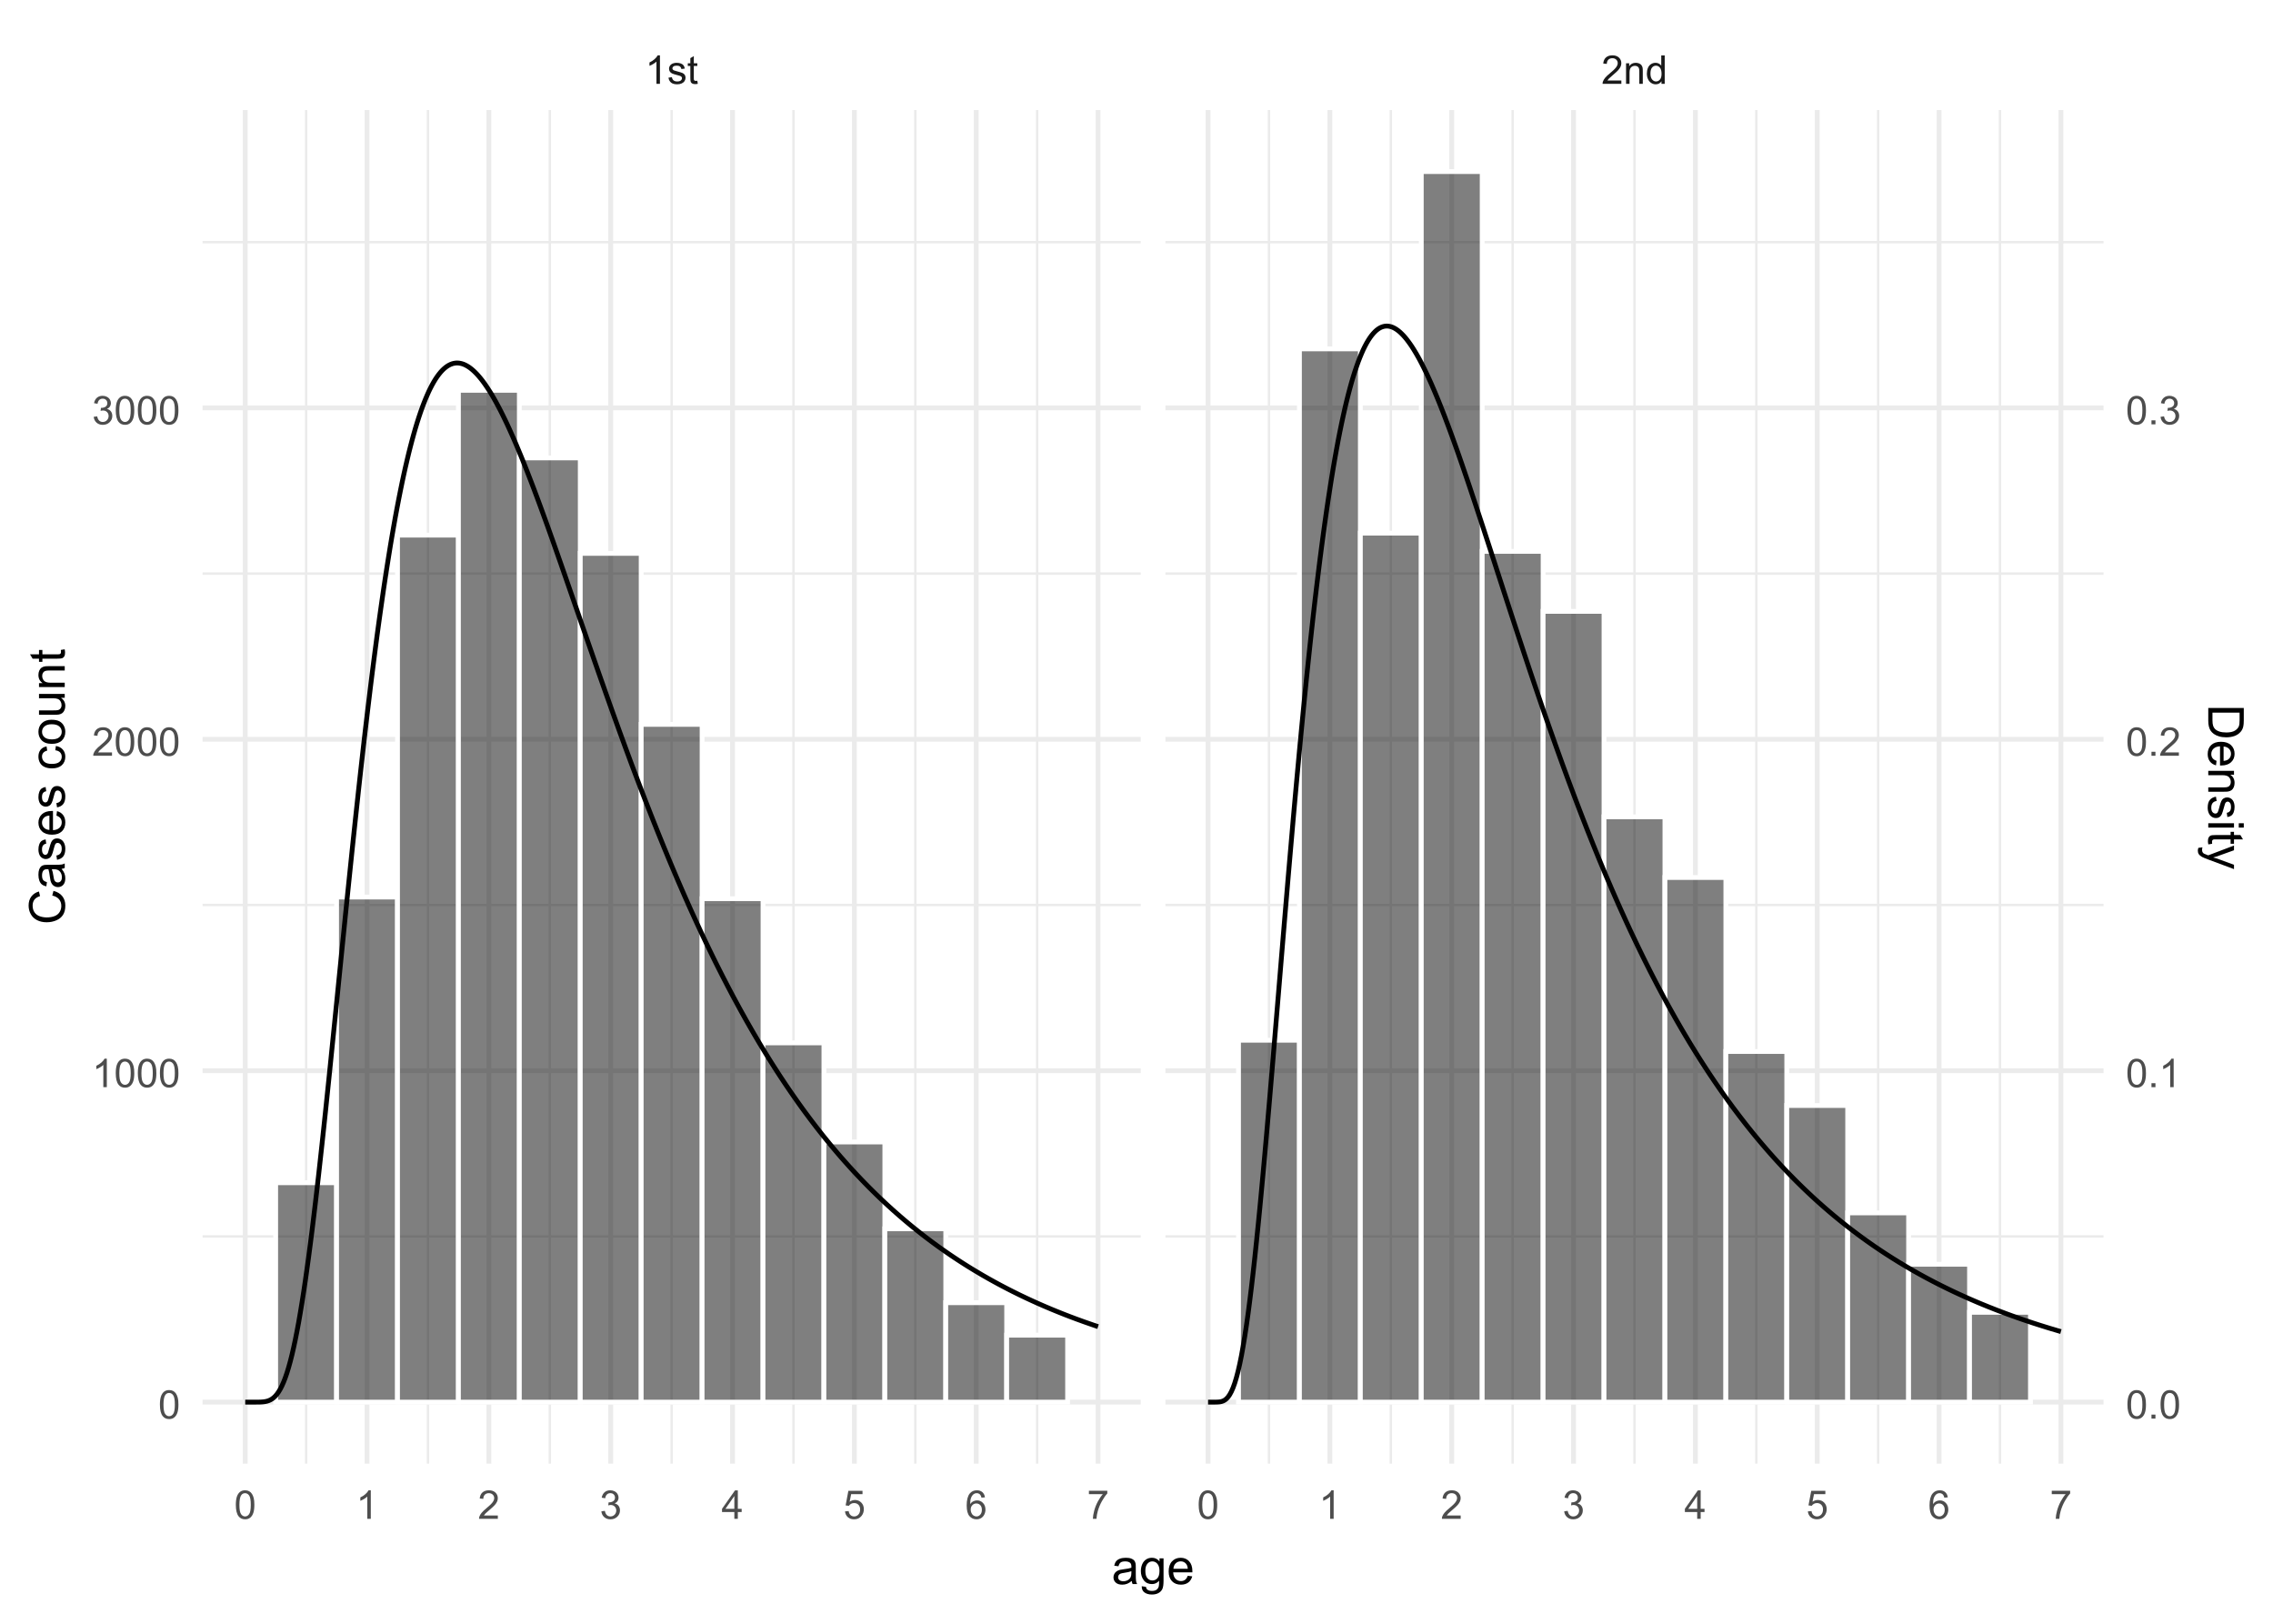 <?xml version="1.0" encoding="UTF-8"?>
<svg xmlns="http://www.w3.org/2000/svg" xmlns:xlink="http://www.w3.org/1999/xlink" width="504" height="360" viewBox="0 0 504 360">
<defs>
<g>
<g id="glyph-0-0">
<path d="M 3.277 0 L 2.504 0 L 2.504 -4.93 C 2.32 -4.75 2.074 -4.574 1.773 -4.395 C 1.469 -4.219 1.199 -4.086 0.957 -3.996 L 0.957 -4.742 C 1.391 -4.945 1.77 -5.195 2.094 -5.484 C 2.418 -5.773 2.645 -6.055 2.781 -6.324 L 3.277 -6.324 Z M 3.277 0 "/>
</g>
<g id="glyph-0-1">
<path d="M 0.27 -1.363 L 1.035 -1.484 C 1.078 -1.176 1.199 -0.941 1.395 -0.777 C 1.59 -0.613 1.863 -0.531 2.219 -0.531 C 2.574 -0.531 2.836 -0.605 3.008 -0.75 C 3.18 -0.895 3.266 -1.062 3.266 -1.258 C 3.266 -1.434 3.191 -1.57 3.039 -1.672 C 2.934 -1.742 2.668 -1.828 2.246 -1.934 C 1.68 -2.078 1.285 -2.199 1.066 -2.305 C 0.848 -2.41 0.684 -2.555 0.57 -2.738 C 0.457 -2.926 0.398 -3.129 0.398 -3.352 C 0.398 -3.555 0.445 -3.742 0.539 -3.918 C 0.633 -4.09 0.758 -4.234 0.918 -4.348 C 1.039 -4.438 1.203 -4.512 1.41 -4.574 C 1.621 -4.637 1.844 -4.668 2.078 -4.668 C 2.438 -4.668 2.754 -4.613 3.023 -4.512 C 3.293 -4.41 3.492 -4.27 3.621 -4.094 C 3.75 -3.918 3.84 -3.68 3.891 -3.387 L 3.133 -3.281 C 3.098 -3.52 3 -3.699 2.832 -3.832 C 2.668 -3.965 2.438 -4.031 2.137 -4.031 C 1.781 -4.031 1.527 -3.973 1.375 -3.855 C 1.223 -3.738 1.148 -3.598 1.148 -3.441 C 1.148 -3.34 1.18 -3.25 1.242 -3.172 C 1.305 -3.09 1.402 -3.02 1.539 -2.965 C 1.617 -2.938 1.844 -2.871 2.223 -2.766 C 2.77 -2.621 3.148 -2.5 3.367 -2.41 C 3.582 -2.316 3.754 -2.18 3.875 -2.004 C 4 -1.824 4.059 -1.605 4.062 -1.34 C 4.059 -1.082 3.984 -0.84 3.836 -0.613 C 3.684 -0.383 3.469 -0.207 3.184 -0.082 C 2.902 0.039 2.578 0.102 2.223 0.102 C 1.629 0.102 1.176 -0.02 0.867 -0.266 C 0.555 -0.512 0.355 -0.879 0.27 -1.363 Z M 0.27 -1.363 "/>
</g>
<g id="glyph-0-2">
<path d="M 2.27 -0.691 L 2.379 -0.008 C 2.164 0.039 1.969 0.059 1.797 0.059 C 1.516 0.059 1.297 0.016 1.145 -0.074 C 0.988 -0.16 0.879 -0.277 0.816 -0.422 C 0.754 -0.566 0.723 -0.871 0.723 -1.336 L 0.723 -3.961 L 0.156 -3.961 L 0.156 -4.562 L 0.723 -4.562 L 0.723 -5.695 L 1.492 -6.156 L 1.492 -4.562 L 2.27 -4.562 L 2.27 -3.961 L 1.492 -3.961 L 1.492 -1.293 C 1.492 -1.074 1.504 -0.93 1.531 -0.867 C 1.559 -0.805 1.602 -0.754 1.664 -0.719 C 1.727 -0.68 1.816 -0.66 1.93 -0.66 C 2.016 -0.66 2.129 -0.672 2.27 -0.691 Z M 2.27 -0.691 "/>
</g>
<g id="glyph-0-3">
<path d="M 4.43 -0.742 L 4.43 0 L 0.266 0 C 0.262 -0.188 0.289 -0.367 0.355 -0.539 C 0.461 -0.82 0.633 -1.102 0.867 -1.375 C 1.098 -1.648 1.438 -1.969 1.879 -2.328 C 2.562 -2.891 3.023 -3.336 3.266 -3.664 C 3.508 -3.992 3.625 -4.301 3.625 -4.594 C 3.625 -4.898 3.516 -5.16 3.297 -5.367 C 3.078 -5.578 2.793 -5.684 2.441 -5.684 C 2.066 -5.684 1.77 -5.574 1.547 -5.352 C 1.324 -5.125 1.211 -4.816 1.207 -4.422 L 0.414 -4.504 C 0.469 -5.098 0.672 -5.547 1.027 -5.859 C 1.383 -6.168 1.859 -6.324 2.457 -6.324 C 3.062 -6.324 3.539 -6.156 3.895 -5.824 C 4.246 -5.488 4.422 -5.07 4.422 -4.578 C 4.422 -4.324 4.371 -4.078 4.266 -3.832 C 4.164 -3.59 3.992 -3.332 3.754 -3.062 C 3.516 -2.793 3.117 -2.426 2.562 -1.957 C 2.098 -1.566 1.801 -1.301 1.668 -1.164 C 1.535 -1.023 1.426 -0.883 1.34 -0.742 Z M 4.43 -0.742 "/>
</g>
<g id="glyph-0-4">
<path d="M 0.578 0 L 0.578 -4.562 L 1.277 -4.562 L 1.277 -3.914 C 1.609 -4.414 2.094 -4.668 2.727 -4.668 C 3.004 -4.668 3.258 -4.617 3.488 -4.52 C 3.719 -4.418 3.891 -4.289 4.004 -4.129 C 4.121 -3.969 4.199 -3.777 4.246 -3.559 C 4.273 -3.414 4.289 -3.164 4.289 -2.805 L 4.289 0 L 3.516 0 L 3.516 -2.777 C 3.516 -3.09 3.484 -3.328 3.426 -3.484 C 3.363 -3.641 3.258 -3.762 3.105 -3.855 C 2.953 -3.949 2.773 -3.996 2.566 -3.996 C 2.234 -3.996 1.953 -3.891 1.711 -3.684 C 1.473 -3.473 1.352 -3.078 1.352 -2.492 L 1.352 0 Z M 0.578 0 "/>
</g>
<g id="glyph-0-5">
<path d="M 3.539 0 L 3.539 -0.574 C 3.25 -0.125 2.824 0.102 2.266 0.102 C 1.902 0.102 1.566 0.004 1.262 -0.199 C 0.957 -0.398 0.719 -0.68 0.551 -1.039 C 0.383 -1.398 0.301 -1.809 0.301 -2.277 C 0.301 -2.734 0.375 -3.145 0.527 -3.516 C 0.68 -3.887 0.906 -4.172 1.211 -4.371 C 1.516 -4.566 1.855 -4.668 2.23 -4.668 C 2.504 -4.668 2.75 -4.609 2.965 -4.492 C 3.18 -4.375 3.355 -4.227 3.488 -4.039 L 3.488 -6.301 L 4.258 -6.301 L 4.258 0 L 3.539 0 M 1.094 -2.277 C 1.094 -1.691 1.219 -1.258 1.465 -0.969 C 1.711 -0.676 2.004 -0.531 2.336 -0.531 C 2.676 -0.531 2.961 -0.672 3.199 -0.949 C 3.434 -1.223 3.555 -1.645 3.555 -2.211 C 3.555 -2.836 3.434 -3.297 3.191 -3.59 C 2.953 -3.879 2.656 -4.027 2.305 -4.027 C 1.961 -4.027 1.672 -3.887 1.441 -3.605 C 1.211 -3.324 1.094 -2.883 1.094 -2.277 Z M 1.094 -2.277 "/>
</g>
<g id="glyph-0-6">
<path d="M 0.367 -3.105 C 0.367 -3.852 0.441 -4.449 0.594 -4.906 C 0.75 -5.359 0.977 -5.711 1.277 -5.957 C 1.582 -6.203 1.961 -6.324 2.418 -6.324 C 2.758 -6.324 3.055 -6.258 3.309 -6.121 C 3.562 -5.984 3.773 -5.789 3.941 -5.531 C 4.105 -5.277 4.238 -4.965 4.332 -4.594 C 4.426 -4.227 4.473 -3.73 4.473 -3.105 C 4.473 -2.367 4.398 -1.77 4.246 -1.316 C 4.094 -0.863 3.867 -0.512 3.562 -0.266 C 3.262 -0.016 2.879 0.109 2.418 0.109 C 1.812 0.109 1.336 -0.109 0.988 -0.547 C 0.574 -1.07 0.367 -1.922 0.367 -3.105 M 1.16 -3.105 C 1.16 -2.074 1.281 -1.383 1.523 -1.043 C 1.766 -0.699 2.062 -0.527 2.418 -0.527 C 2.773 -0.527 3.074 -0.699 3.316 -1.043 C 3.559 -1.387 3.68 -2.074 3.68 -3.105 C 3.68 -4.145 3.559 -4.832 3.316 -5.172 C 3.074 -5.516 2.773 -5.684 2.41 -5.684 C 2.055 -5.684 1.773 -5.535 1.559 -5.234 C 1.293 -4.852 1.16 -4.141 1.16 -3.105 Z M 1.16 -3.105 "/>
</g>
<g id="glyph-0-7">
<path d="M 0.371 -1.664 L 1.145 -1.766 C 1.23 -1.328 1.383 -1.012 1.598 -0.82 C 1.809 -0.625 2.07 -0.527 2.375 -0.527 C 2.738 -0.527 3.047 -0.656 3.297 -0.906 C 3.547 -1.16 3.672 -1.473 3.676 -1.844 C 3.672 -2.199 3.559 -2.492 3.324 -2.723 C 3.094 -2.953 2.797 -3.066 2.441 -3.066 C 2.293 -3.066 2.113 -3.039 1.895 -2.98 L 1.98 -3.66 C 2.031 -3.656 2.074 -3.652 2.105 -3.652 C 2.434 -3.652 2.73 -3.738 2.996 -3.91 C 3.258 -4.082 3.391 -4.348 3.391 -4.703 C 3.391 -4.988 3.293 -5.223 3.102 -5.41 C 2.91 -5.598 2.664 -5.688 2.359 -5.688 C 2.059 -5.688 1.809 -5.594 1.605 -5.406 C 1.406 -5.215 1.277 -4.934 1.219 -4.555 L 0.445 -4.691 C 0.543 -5.211 0.758 -5.613 1.09 -5.898 C 1.426 -6.184 1.844 -6.324 2.344 -6.324 C 2.688 -6.324 3.004 -6.25 3.293 -6.105 C 3.582 -5.957 3.801 -5.754 3.957 -5.5 C 4.109 -5.246 4.184 -4.973 4.184 -4.688 C 4.184 -4.414 4.113 -4.168 3.965 -3.945 C 3.82 -3.723 3.605 -3.543 3.316 -3.41 C 3.691 -3.324 3.98 -3.148 4.184 -2.875 C 4.391 -2.605 4.496 -2.266 4.496 -1.859 C 4.496 -1.312 4.293 -0.844 3.895 -0.461 C 3.492 -0.078 2.984 0.113 2.371 0.113 C 1.82 0.113 1.359 -0.055 0.996 -0.383 C 0.629 -0.711 0.422 -1.141 0.371 -1.664 Z M 0.371 -1.664 "/>
</g>
<g id="glyph-0-8">
<path d="M 2.844 0 L 2.844 -1.508 L 0.113 -1.508 L 0.113 -2.219 L 2.988 -6.301 L 3.617 -6.301 L 3.617 -2.219 L 4.469 -2.219 L 4.469 -1.508 L 3.617 -1.508 L 3.617 0 L 2.844 0 M 2.844 -2.219 L 2.844 -5.059 L 0.871 -2.219 Z M 2.844 -2.219 "/>
</g>
<g id="glyph-0-9">
<path d="M 0.367 -1.648 L 1.176 -1.719 C 1.238 -1.324 1.379 -1.027 1.598 -0.828 C 1.816 -0.629 2.078 -0.527 2.391 -0.527 C 2.762 -0.527 3.078 -0.668 3.336 -0.949 C 3.594 -1.23 3.723 -1.602 3.723 -2.066 C 3.723 -2.508 3.598 -2.855 3.348 -3.109 C 3.102 -3.367 2.777 -3.492 2.375 -3.492 C 2.125 -3.492 1.902 -3.438 1.703 -3.324 C 1.5 -3.211 1.344 -3.062 1.23 -2.883 L 0.504 -2.977 L 1.113 -6.215 L 4.246 -6.215 L 4.246 -5.473 L 1.73 -5.473 L 1.391 -3.781 C 1.77 -4.043 2.168 -4.176 2.582 -4.176 C 3.133 -4.176 3.598 -3.984 3.977 -3.605 C 4.352 -3.223 4.543 -2.734 4.543 -2.137 C 4.543 -1.566 4.375 -1.074 4.043 -0.656 C 3.641 -0.148 3.09 0.109 2.391 0.109 C 1.816 0.109 1.348 -0.055 0.984 -0.375 C 0.625 -0.695 0.418 -1.121 0.367 -1.648 Z M 0.367 -1.648 "/>
</g>
<g id="glyph-0-10">
<path d="M 4.379 -4.758 L 3.609 -4.695 C 3.539 -5 3.441 -5.219 3.316 -5.359 C 3.109 -5.578 2.852 -5.688 2.543 -5.688 C 2.297 -5.688 2.082 -5.621 1.895 -5.484 C 1.652 -5.305 1.461 -5.047 1.32 -4.703 C 1.18 -4.363 1.105 -3.879 1.102 -3.25 C 1.285 -3.531 1.516 -3.742 1.785 -3.879 C 2.051 -4.016 2.336 -4.086 2.629 -4.086 C 3.145 -4.086 3.586 -3.898 3.945 -3.516 C 4.309 -3.137 4.492 -2.648 4.492 -2.047 C 4.492 -1.648 4.406 -1.281 4.234 -0.941 C 4.062 -0.605 3.828 -0.344 3.531 -0.164 C 3.234 0.016 2.895 0.109 2.52 0.109 C 1.875 0.109 1.348 -0.129 0.941 -0.605 C 0.535 -1.078 0.332 -1.859 0.332 -2.949 C 0.332 -4.164 0.555 -5.051 1.004 -5.602 C 1.398 -6.086 1.926 -6.324 2.59 -6.324 C 3.086 -6.324 3.492 -6.188 3.809 -5.91 C 4.125 -5.629 4.316 -5.246 4.379 -4.758 M 1.219 -2.039 C 1.219 -1.773 1.277 -1.52 1.391 -1.277 C 1.504 -1.031 1.66 -0.848 1.863 -0.719 C 2.066 -0.594 2.281 -0.527 2.504 -0.527 C 2.832 -0.527 3.113 -0.66 3.348 -0.926 C 3.582 -1.188 3.699 -1.547 3.699 -2 C 3.699 -2.434 3.582 -2.777 3.352 -3.027 C 3.121 -3.277 2.828 -3.402 2.477 -3.402 C 2.125 -3.402 1.828 -3.277 1.586 -3.027 C 1.344 -2.777 1.219 -2.449 1.219 -2.039 Z M 1.219 -2.039 "/>
</g>
<g id="glyph-0-11">
<path d="M 0.418 -5.473 L 0.418 -6.219 L 4.496 -6.219 L 4.496 -5.617 C 4.094 -5.188 3.695 -4.621 3.301 -3.914 C 2.91 -3.207 2.605 -2.48 2.391 -1.73 C 2.234 -1.203 2.137 -0.629 2.094 0 L 1.297 0 C 1.305 -0.496 1.402 -1.094 1.59 -1.797 C 1.777 -2.496 2.043 -3.176 2.391 -3.828 C 2.738 -4.477 3.109 -5.027 3.504 -5.473 Z M 0.418 -5.473 "/>
</g>
<g id="glyph-0-12">
<path d="M 0.801 0 L 0.801 -0.883 L 1.68 -0.883 L 1.68 0 Z M 0.801 0 "/>
</g>
<g id="glyph-1-0">
<path d="M 4.445 -0.703 C 4.09 -0.398 3.746 -0.184 3.414 -0.059 C 3.082 0.066 2.727 0.129 2.348 0.129 C 1.719 0.129 1.238 -0.023 0.902 -0.332 C 0.566 -0.637 0.398 -1.027 0.398 -1.504 C 0.398 -1.781 0.461 -2.039 0.59 -2.27 C 0.715 -2.5 0.883 -2.688 1.086 -2.824 C 1.293 -2.965 1.523 -3.07 1.781 -3.141 C 1.973 -3.191 2.258 -3.242 2.641 -3.289 C 3.422 -3.379 3.996 -3.492 4.367 -3.621 C 4.371 -3.754 4.371 -3.836 4.371 -3.871 C 4.371 -4.266 4.281 -4.543 4.098 -4.703 C 3.852 -4.922 3.484 -5.031 2.996 -5.031 C 2.543 -5.031 2.207 -4.953 1.988 -4.793 C 1.773 -4.633 1.613 -4.352 1.508 -3.949 L 0.562 -4.078 C 0.648 -4.48 0.793 -4.809 0.988 -5.059 C 1.184 -5.305 1.469 -5.496 1.844 -5.633 C 2.215 -5.766 2.645 -5.832 3.137 -5.832 C 3.625 -5.832 4.02 -5.777 4.324 -5.66 C 4.629 -5.547 4.852 -5.402 4.996 -5.23 C 5.137 -5.055 5.238 -4.836 5.297 -4.57 C 5.328 -4.406 5.344 -4.109 5.344 -3.68 L 5.344 -2.391 C 5.344 -1.492 5.363 -0.922 5.406 -0.684 C 5.445 -0.445 5.527 -0.219 5.648 0 L 4.641 0 C 4.539 -0.199 4.477 -0.434 4.445 -0.703 M 4.367 -2.863 C 4.016 -2.719 3.488 -2.598 2.789 -2.496 C 2.391 -2.441 2.109 -2.375 1.945 -2.305 C 1.781 -2.234 1.652 -2.129 1.562 -1.988 C 1.473 -1.852 1.43 -1.699 1.43 -1.531 C 1.43 -1.273 1.527 -1.059 1.723 -0.887 C 1.918 -0.715 2.203 -0.629 2.578 -0.629 C 2.949 -0.629 3.281 -0.711 3.57 -0.871 C 3.863 -1.035 4.074 -1.258 4.211 -1.543 C 4.316 -1.762 4.367 -2.082 4.367 -2.508 Z M 4.367 -2.863 "/>
</g>
<g id="glyph-1-1">
<path d="M 0.547 0.473 L 1.488 0.613 C 1.527 0.902 1.637 1.113 1.816 1.246 C 2.055 1.426 2.383 1.516 2.797 1.516 C 3.246 1.516 3.59 1.426 3.836 1.246 C 4.078 1.066 4.242 0.816 4.328 0.492 C 4.379 0.297 4.402 -0.117 4.398 -0.746 C 3.977 -0.25 3.449 0 2.82 0 C 2.035 0 1.43 -0.281 1 -0.848 C 0.57 -1.414 0.355 -2.094 0.355 -2.883 C 0.355 -3.43 0.453 -3.93 0.648 -4.391 C 0.848 -4.852 1.133 -5.207 1.508 -5.457 C 1.879 -5.707 2.32 -5.832 2.824 -5.832 C 3.5 -5.832 4.055 -5.562 4.492 -5.016 L 4.492 -5.703 L 5.383 -5.703 L 5.383 -0.773 C 5.383 0.113 5.293 0.742 5.109 1.113 C 4.93 1.484 4.645 1.777 4.25 1.992 C 3.859 2.207 3.375 2.316 2.805 2.316 C 2.125 2.316 1.574 2.16 1.156 1.855 C 0.734 1.551 0.535 1.09 0.547 0.473 M 1.348 -2.953 C 1.348 -2.207 1.496 -1.66 1.793 -1.316 C 2.09 -0.973 2.465 -0.801 2.91 -0.801 C 3.355 -0.801 3.727 -0.973 4.027 -1.312 C 4.328 -1.656 4.48 -2.191 4.48 -2.922 C 4.48 -3.621 4.324 -4.148 4.016 -4.5 C 3.707 -4.855 3.332 -5.031 2.895 -5.031 C 2.465 -5.031 2.102 -4.859 1.801 -4.508 C 1.5 -4.16 1.348 -3.641 1.348 -2.953 Z M 1.348 -2.953 "/>
</g>
<g id="glyph-1-2">
<path d="M 4.629 -1.836 L 5.629 -1.715 C 5.473 -1.129 5.18 -0.676 4.754 -0.355 C 4.328 -0.031 3.781 0.129 3.121 0.129 C 2.285 0.129 1.625 -0.129 1.137 -0.641 C 0.648 -1.156 0.402 -1.875 0.402 -2.805 C 0.402 -3.762 0.648 -4.508 1.145 -5.039 C 1.637 -5.566 2.277 -5.832 3.066 -5.832 C 3.828 -5.832 4.453 -5.574 4.938 -5.055 C 5.418 -4.535 5.66 -3.805 5.66 -2.863 C 5.66 -2.805 5.66 -2.719 5.656 -2.605 L 1.402 -2.605 C 1.438 -1.977 1.613 -1.5 1.934 -1.164 C 2.254 -0.832 2.648 -0.664 3.125 -0.664 C 3.48 -0.664 3.781 -0.758 4.035 -0.945 C 4.285 -1.133 4.484 -1.43 4.629 -1.836 M 1.457 -3.398 L 4.641 -3.398 C 4.598 -3.879 4.477 -4.238 4.273 -4.48 C 3.969 -4.852 3.566 -5.039 3.078 -5.039 C 2.633 -5.039 2.262 -4.891 1.957 -4.594 C 1.656 -4.297 1.488 -3.898 1.457 -3.398 Z M 1.457 -3.398 "/>
</g>
<g id="glyph-2-0">
<path d="M -2.762 -6.469 L -2.496 -7.508 C -1.641 -7.289 -0.988 -6.898 -0.539 -6.328 C -0.09 -5.762 0.133 -5.07 0.133 -4.25 C 0.133 -3.398 -0.039 -2.711 -0.383 -2.18 C -0.73 -1.645 -1.23 -1.242 -1.887 -0.965 C -2.539 -0.688 -3.242 -0.547 -3.996 -0.547 C -4.816 -0.547 -5.531 -0.703 -6.141 -1.02 C -6.754 -1.332 -7.215 -1.777 -7.531 -2.355 C -7.852 -2.934 -8.008 -3.57 -8.008 -4.266 C -8.008 -5.051 -7.809 -5.715 -7.406 -6.254 C -7.004 -6.789 -6.441 -7.164 -5.715 -7.375 L -5.473 -6.348 C -6.047 -6.164 -6.465 -5.902 -6.727 -5.555 C -6.984 -5.207 -7.117 -4.77 -7.117 -4.242 C -7.117 -3.637 -6.973 -3.133 -6.68 -2.727 C -6.391 -2.32 -6.004 -2.035 -5.512 -1.871 C -5.023 -1.703 -4.52 -1.621 -4 -1.621 C -3.332 -1.621 -2.746 -1.719 -2.246 -1.914 C -1.75 -2.109 -1.375 -2.414 -1.129 -2.824 C -0.879 -3.238 -0.758 -3.684 -0.758 -4.164 C -0.758 -4.746 -0.926 -5.242 -1.262 -5.645 C -1.598 -6.051 -2.098 -6.324 -2.762 -6.469 Z M -2.762 -6.469 "/>
</g>
<g id="glyph-2-1">
<path d="M -0.703 -4.445 C -0.398 -4.09 -0.184 -3.746 -0.059 -3.414 C 0.066 -3.082 0.129 -2.727 0.129 -2.348 C 0.129 -1.719 -0.023 -1.238 -0.332 -0.902 C -0.637 -0.566 -1.027 -0.398 -1.504 -0.398 C -1.781 -0.398 -2.039 -0.461 -2.27 -0.59 C -2.5 -0.715 -2.688 -0.883 -2.824 -1.086 C -2.965 -1.293 -3.07 -1.527 -3.141 -1.785 C -3.191 -1.973 -3.242 -2.258 -3.289 -2.641 C -3.379 -3.422 -3.492 -3.996 -3.621 -4.367 C -3.754 -4.371 -3.836 -4.371 -3.871 -4.371 C -4.266 -4.371 -4.543 -4.281 -4.703 -4.098 C -4.922 -3.852 -5.031 -3.484 -5.031 -2.996 C -5.031 -2.543 -4.953 -2.207 -4.793 -1.988 C -4.633 -1.773 -4.352 -1.613 -3.949 -1.508 L -4.078 -0.562 C -4.48 -0.648 -4.809 -0.793 -5.059 -0.988 C -5.305 -1.184 -5.496 -1.469 -5.633 -1.844 C -5.766 -2.215 -5.832 -2.645 -5.832 -3.137 C -5.832 -3.625 -5.777 -4.02 -5.66 -4.324 C -5.547 -4.629 -5.402 -4.852 -5.23 -4.996 C -5.055 -5.137 -4.836 -5.238 -4.57 -5.297 C -4.406 -5.328 -4.109 -5.344 -3.68 -5.344 L -2.391 -5.344 C -1.492 -5.344 -0.922 -5.363 -0.684 -5.406 C -0.445 -5.445 -0.219 -5.527 0 -5.648 L 0 -4.641 C -0.199 -4.539 -0.434 -4.477 -0.703 -4.445 M -2.863 -4.367 C -2.719 -4.016 -2.598 -3.488 -2.496 -2.789 C -2.441 -2.391 -2.375 -2.109 -2.305 -1.945 C -2.234 -1.781 -2.129 -1.652 -1.988 -1.562 C -1.852 -1.473 -1.699 -1.43 -1.531 -1.43 C -1.273 -1.43 -1.059 -1.527 -0.887 -1.723 C -0.715 -1.918 -0.629 -2.203 -0.629 -2.578 C -0.629 -2.949 -0.711 -3.281 -0.871 -3.57 C -1.035 -3.863 -1.258 -4.074 -1.543 -4.211 C -1.762 -4.316 -2.082 -4.367 -2.508 -4.367 Z M -2.863 -4.367 "/>
</g>
<g id="glyph-2-2">
<path d="M -1.703 -0.34 L -1.852 -1.293 C -1.469 -1.348 -1.176 -1.496 -0.973 -1.742 C -0.77 -1.988 -0.664 -2.332 -0.664 -2.773 C -0.664 -3.215 -0.758 -3.547 -0.938 -3.758 C -1.117 -3.977 -1.332 -4.082 -1.574 -4.082 C -1.793 -4.082 -1.965 -3.988 -2.09 -3.797 C -2.176 -3.664 -2.285 -3.336 -2.418 -2.809 C -2.598 -2.102 -2.75 -1.609 -2.883 -1.336 C -3.012 -1.062 -3.191 -0.852 -3.426 -0.711 C -3.656 -0.57 -3.91 -0.5 -4.188 -0.5 C -4.445 -0.5 -4.68 -0.559 -4.895 -0.676 C -5.113 -0.789 -5.293 -0.949 -5.438 -1.148 C -5.547 -1.301 -5.641 -1.504 -5.719 -1.766 C -5.793 -2.023 -5.832 -2.301 -5.832 -2.602 C -5.832 -3.047 -5.77 -3.441 -5.641 -3.777 C -5.512 -4.117 -5.336 -4.367 -5.117 -4.527 C -4.895 -4.688 -4.602 -4.801 -4.234 -4.859 L -4.102 -3.914 C -4.398 -3.871 -4.625 -3.75 -4.789 -3.543 C -4.957 -3.336 -5.039 -3.047 -5.039 -2.668 C -5.039 -2.227 -4.965 -1.91 -4.816 -1.719 C -4.672 -1.527 -4.5 -1.434 -4.301 -1.434 C -4.176 -1.434 -4.062 -1.473 -3.965 -1.551 C -3.859 -1.633 -3.773 -1.754 -3.707 -1.922 C -3.672 -2.02 -3.586 -2.305 -3.461 -2.777 C -3.277 -3.461 -3.125 -3.938 -3.012 -4.207 C -2.895 -4.48 -2.727 -4.691 -2.504 -4.844 C -2.281 -5 -2.004 -5.074 -1.676 -5.074 C -1.352 -5.074 -1.051 -4.98 -0.766 -4.793 C -0.48 -4.605 -0.262 -4.336 -0.105 -3.98 C 0.051 -3.625 0.129 -3.223 0.129 -2.777 C 0.129 -2.035 -0.023 -1.473 -0.332 -1.082 C -0.641 -0.695 -1.098 -0.445 -1.703 -0.34 Z M -1.703 -0.34 "/>
</g>
<g id="glyph-2-3">
<path d="M -1.836 -4.629 L -1.715 -5.629 C -1.129 -5.473 -0.676 -5.18 -0.355 -4.754 C -0.031 -4.328 0.129 -3.781 0.129 -3.121 C 0.129 -2.285 -0.129 -1.625 -0.641 -1.137 C -1.156 -0.648 -1.875 -0.402 -2.805 -0.402 C -3.762 -0.402 -4.508 -0.648 -5.039 -1.145 C -5.566 -1.637 -5.832 -2.277 -5.832 -3.066 C -5.832 -3.828 -5.574 -4.453 -5.055 -4.938 C -4.535 -5.418 -3.805 -5.66 -2.863 -5.66 C -2.805 -5.66 -2.719 -5.66 -2.605 -5.656 L -2.605 -1.402 C -1.977 -1.438 -1.5 -1.613 -1.164 -1.934 C -0.832 -2.254 -0.664 -2.648 -0.664 -3.125 C -0.664 -3.48 -0.758 -3.781 -0.945 -4.035 C -1.133 -4.285 -1.43 -4.484 -1.836 -4.629 M -3.398 -1.457 L -3.398 -4.641 C -3.879 -4.598 -4.238 -4.477 -4.48 -4.273 C -4.852 -3.969 -5.039 -3.566 -5.039 -3.078 C -5.039 -2.633 -4.891 -2.262 -4.594 -1.957 C -4.297 -1.656 -3.898 -1.488 -3.398 -1.457 Z M -3.398 -1.457 "/>
</g>
<g id="glyph-2-4">
</g>
<g id="glyph-2-5">
<path d="M -2.09 -4.445 L -1.965 -5.398 C -1.309 -5.293 -0.797 -5.027 -0.426 -4.602 C -0.055 -4.172 0.129 -3.648 0.129 -3.023 C 0.129 -2.242 -0.125 -1.617 -0.637 -1.141 C -1.148 -0.668 -1.879 -0.43 -2.832 -0.43 C -3.445 -0.43 -3.984 -0.531 -4.445 -0.734 C -4.91 -0.941 -5.254 -1.25 -5.488 -1.668 C -5.719 -2.086 -5.832 -2.539 -5.832 -3.031 C -5.832 -3.648 -5.676 -4.156 -5.363 -4.551 C -5.051 -4.941 -4.605 -5.195 -4.027 -5.305 L -3.883 -4.367 C -4.266 -4.277 -4.555 -4.117 -4.75 -3.891 C -4.941 -3.664 -5.039 -3.391 -5.039 -3.066 C -5.039 -2.578 -4.863 -2.184 -4.516 -1.879 C -4.164 -1.574 -3.613 -1.422 -2.859 -1.422 C -2.09 -1.422 -1.535 -1.57 -1.188 -1.863 C -0.84 -2.156 -0.664 -2.539 -0.664 -3.012 C -0.664 -3.395 -0.781 -3.711 -1.016 -3.965 C -1.246 -4.219 -1.605 -4.379 -2.09 -4.445 Z M -2.09 -4.445 "/>
</g>
<g id="glyph-2-6">
<path d="M -2.852 -0.367 C -3.91 -0.367 -4.691 -0.66 -5.199 -1.246 C -5.621 -1.738 -5.832 -2.336 -5.832 -3.039 C -5.832 -3.824 -5.574 -4.465 -5.062 -4.961 C -4.547 -5.461 -3.84 -5.711 -2.934 -5.711 C -2.199 -5.711 -1.621 -5.598 -1.199 -5.379 C -0.781 -5.16 -0.453 -4.84 -0.219 -4.418 C 0.012 -3.996 0.129 -3.539 0.129 -3.039 C 0.129 -2.242 -0.129 -1.598 -0.641 -1.105 C -1.152 -0.613 -1.891 -0.367 -2.852 -0.367 M -2.852 -1.359 C -2.121 -1.359 -1.574 -1.52 -1.211 -1.836 C -0.848 -2.156 -0.664 -2.555 -0.664 -3.039 C -0.664 -3.52 -0.848 -3.918 -1.215 -4.238 C -1.578 -4.555 -2.137 -4.715 -2.883 -4.715 C -3.59 -4.715 -4.125 -4.555 -4.488 -4.234 C -4.852 -3.914 -5.031 -3.516 -5.031 -3.039 C -5.031 -2.559 -4.852 -2.156 -4.492 -1.836 C -4.129 -1.52 -3.582 -1.359 -2.852 -1.359 Z M -2.852 -1.359 "/>
</g>
<g id="glyph-2-7">
<path d="M 0 -4.465 L -0.836 -4.465 C -0.191 -4.02 0.129 -3.414 0.129 -2.652 C 0.129 -2.316 0.062 -2.004 -0.062 -1.711 C -0.191 -1.418 -0.355 -1.203 -0.551 -1.062 C -0.746 -0.918 -0.984 -0.82 -1.266 -0.762 C -1.457 -0.723 -1.758 -0.703 -2.172 -0.703 L -5.703 -0.703 L -5.703 -1.672 L -2.539 -1.672 C -2.035 -1.672 -1.695 -1.691 -1.52 -1.73 C -1.266 -1.789 -1.066 -1.918 -0.922 -2.117 C -0.777 -2.312 -0.703 -2.555 -0.703 -2.848 C -0.703 -3.137 -0.777 -3.41 -0.926 -3.664 C -1.074 -3.918 -1.277 -4.098 -1.535 -4.203 C -1.789 -4.309 -2.16 -4.359 -2.648 -4.359 L -5.703 -4.359 L -5.703 -5.328 L 0 -5.328 Z M 0 -4.465 "/>
</g>
<g id="glyph-2-8">
<path d="M 0 -0.727 L -5.703 -0.727 L -5.703 -1.594 L -4.895 -1.594 C -5.52 -2.016 -5.832 -2.621 -5.832 -3.41 C -5.832 -3.754 -5.77 -4.07 -5.648 -4.359 C -5.523 -4.648 -5.363 -4.863 -5.16 -5.008 C -4.961 -5.148 -4.723 -5.25 -4.445 -5.305 C -4.27 -5.344 -3.953 -5.359 -3.508 -5.359 L 0 -5.359 L 0 -4.395 L -3.469 -4.395 C -3.863 -4.395 -4.156 -4.355 -4.352 -4.281 C -4.547 -4.207 -4.703 -4.07 -4.82 -3.879 C -4.938 -3.688 -4.996 -3.465 -4.996 -3.207 C -4.996 -2.793 -4.863 -2.438 -4.602 -2.141 C -4.34 -1.84 -3.844 -1.691 -3.117 -1.691 L 0 -1.691 Z M 0 -0.727 "/>
</g>
<g id="glyph-2-9">
<path d="M -0.863 -2.836 L -0.012 -2.977 C 0.047 -2.703 0.074 -2.461 0.074 -2.246 C 0.074 -1.895 0.02 -1.621 -0.09 -1.43 C -0.203 -1.234 -0.348 -1.098 -0.527 -1.02 C -0.711 -0.941 -1.09 -0.902 -1.672 -0.902 L -4.953 -0.902 L -4.953 -0.195 L -5.703 -0.195 L -5.703 -0.902 L -7.117 -0.902 L -7.695 -1.863 L -5.703 -1.863 L -5.703 -2.836 L -4.953 -2.836 L -4.953 -1.863 L -1.617 -1.863 C -1.34 -1.863 -1.164 -1.879 -1.086 -1.914 C -1.008 -1.949 -0.945 -2.004 -0.898 -2.082 C -0.852 -2.16 -0.828 -2.27 -0.828 -2.41 C -0.828 -2.52 -0.84 -2.66 -0.863 -2.836 Z M -0.863 -2.836 "/>
</g>
<g id="glyph-3-0">
<path d="M 0 0.848 L 7.875 0.848 L 7.875 3.562 C 7.875 4.172 7.836 4.641 7.762 4.961 C 7.656 5.414 7.469 5.801 7.195 6.117 C 6.848 6.531 6.398 6.844 5.852 7.051 C 5.305 7.254 4.684 7.359 3.98 7.359 C 3.383 7.359 2.852 7.289 2.391 7.148 C 1.93 7.008 1.547 6.832 1.242 6.613 C 0.941 6.395 0.703 6.156 0.527 5.895 C 0.355 5.637 0.223 5.32 0.133 4.953 C 0.043 4.586 0 4.168 0 3.691 L 0 0.848 M 0.93 1.891 L 0.93 3.57 C 0.93 4.09 0.977 4.5 1.074 4.793 C 1.172 5.09 1.309 5.324 1.484 5.5 C 1.73 5.746 2.062 5.941 2.48 6.078 C 2.895 6.215 3.402 6.285 3.996 6.285 C 4.82 6.285 5.453 6.148 5.895 5.879 C 6.336 5.609 6.633 5.281 6.785 4.895 C 6.891 4.613 6.945 4.164 6.945 3.543 L 6.945 1.891 Z M 0.93 1.891 "/>
</g>
<g id="glyph-3-1">
<path d="M 1.836 4.629 L 1.715 5.629 C 1.129 5.473 0.676 5.18 0.355 4.754 C 0.031 4.328 -0.129 3.781 -0.129 3.121 C -0.129 2.285 0.129 1.625 0.641 1.137 C 1.156 0.648 1.875 0.402 2.805 0.402 C 3.762 0.402 4.508 0.648 5.039 1.145 C 5.566 1.637 5.832 2.277 5.832 3.066 C 5.832 3.828 5.574 4.453 5.055 4.938 C 4.535 5.418 3.805 5.66 2.863 5.66 C 2.805 5.66 2.719 5.66 2.605 5.656 L 2.605 1.402 C 1.977 1.438 1.5 1.613 1.164 1.934 C 0.832 2.254 0.668 2.648 0.668 3.125 C 0.668 3.48 0.758 3.781 0.945 4.035 C 1.133 4.285 1.43 4.484 1.836 4.629 M 3.398 1.457 L 3.398 4.641 C 3.879 4.598 4.238 4.477 4.48 4.273 C 4.852 3.969 5.039 3.566 5.039 3.078 C 5.039 2.633 4.891 2.262 4.594 1.957 C 4.297 1.656 3.898 1.488 3.398 1.457 Z M 3.398 1.457 "/>
</g>
<g id="glyph-3-2">
<path d="M 0 0.727 L 5.703 0.727 L 5.703 1.594 L 4.895 1.594 C 5.52 2.016 5.832 2.621 5.832 3.41 C 5.832 3.754 5.77 4.07 5.648 4.359 C 5.523 4.648 5.363 4.863 5.16 5.008 C 4.961 5.148 4.723 5.25 4.445 5.305 C 4.27 5.344 3.953 5.359 3.508 5.359 L 0 5.359 L 0 4.395 L 3.469 4.395 C 3.863 4.395 4.156 4.355 4.352 4.281 C 4.547 4.207 4.703 4.07 4.82 3.879 C 4.938 3.688 4.996 3.465 4.996 3.207 C 4.996 2.793 4.863 2.438 4.602 2.141 C 4.34 1.84 3.844 1.691 3.117 1.691 L 0 1.691 Z M 0 0.727 "/>
</g>
<g id="glyph-3-3">
<path d="M 1.703 0.34 L 1.852 1.293 C 1.469 1.348 1.176 1.496 0.973 1.742 C 0.77 1.988 0.668 2.332 0.668 2.773 C 0.668 3.215 0.758 3.547 0.938 3.758 C 1.117 3.977 1.332 4.082 1.574 4.082 C 1.793 4.082 1.965 3.988 2.09 3.797 C 2.176 3.664 2.285 3.336 2.418 2.809 C 2.598 2.102 2.75 1.609 2.883 1.336 C 3.012 1.062 3.191 0.852 3.426 0.711 C 3.656 0.57 3.91 0.5 4.188 0.5 C 4.445 0.5 4.68 0.559 4.895 0.676 C 5.113 0.789 5.293 0.949 5.438 1.148 C 5.547 1.301 5.641 1.504 5.719 1.766 C 5.793 2.023 5.832 2.301 5.832 2.598 C 5.832 3.047 5.77 3.441 5.641 3.777 C 5.512 4.117 5.336 4.367 5.117 4.527 C 4.895 4.688 4.602 4.801 4.234 4.859 L 4.102 3.914 C 4.398 3.871 4.625 3.75 4.789 3.543 C 4.957 3.336 5.039 3.047 5.039 2.668 C 5.039 2.227 4.965 1.91 4.816 1.719 C 4.672 1.527 4.5 1.434 4.301 1.434 C 4.176 1.434 4.062 1.473 3.965 1.551 C 3.859 1.633 3.773 1.754 3.707 1.922 C 3.672 2.02 3.586 2.305 3.461 2.777 C 3.277 3.461 3.125 3.938 3.012 4.207 C 2.895 4.48 2.727 4.691 2.504 4.844 C 2.281 5 2.004 5.074 1.676 5.074 C 1.352 5.074 1.051 4.98 0.766 4.793 C 0.48 4.605 0.262 4.336 0.105 3.98 C -0.051 3.625 -0.129 3.223 -0.129 2.777 C -0.129 2.035 0.023 1.473 0.332 1.082 C 0.641 0.695 1.098 0.445 1.703 0.34 Z M 1.703 0.34 "/>
</g>
<g id="glyph-3-4">
<path d="M 6.762 0.73 L 7.875 0.73 L 7.875 1.695 L 6.762 1.695 L 6.762 0.73 M 0 0.73 L 5.703 0.73 L 5.703 1.695 L 0 1.695 Z M 0 0.73 "/>
</g>
<g id="glyph-3-5">
<path d="M 0.863 2.836 L 0.012 2.977 C -0.047 2.703 -0.074 2.461 -0.074 2.246 C -0.074 1.895 -0.02 1.621 0.09 1.43 C 0.203 1.234 0.348 1.098 0.527 1.02 C 0.711 0.941 1.09 0.902 1.672 0.902 L 4.953 0.902 L 4.953 0.191 L 5.703 0.191 L 5.703 0.902 L 7.117 0.902 L 7.695 1.863 L 5.703 1.863 L 5.703 2.836 L 4.953 2.836 L 4.953 1.863 L 1.617 1.863 C 1.34 1.863 1.164 1.879 1.086 1.914 C 1.008 1.949 0.945 2.004 0.898 2.082 C 0.852 2.16 0.828 2.27 0.828 2.41 C 0.828 2.52 0.84 2.66 0.863 2.836 Z M 0.863 2.836 "/>
</g>
<g id="glyph-3-6">
<path d="M -2.195 0.684 L -1.289 0.574 C -1.348 0.785 -1.375 0.969 -1.375 1.129 C -1.375 1.344 -1.34 1.516 -1.266 1.645 C -1.195 1.773 -1.094 1.879 -0.965 1.961 C -0.871 2.02 -0.629 2.121 -0.246 2.258 C -0.191 2.273 -0.113 2.301 -0.012 2.344 L 5.703 0.176 L 5.703 1.219 L 2.402 2.406 C 1.98 2.559 1.543 2.699 1.078 2.82 C 1.523 2.93 1.957 3.062 2.379 3.219 L 5.703 4.438 L 5.703 5.402 L -0.098 3.234 C -0.723 3 -1.156 2.82 -1.391 2.691 C -1.711 2.52 -1.945 2.32 -2.094 2.102 C -2.242 1.879 -2.316 1.613 -2.316 1.305 C -2.316 1.117 -2.277 0.91 -2.195 0.684 Z M -2.195 0.684 "/>
</g>
</g>
<clipPath id="clip-0">
<path clip-rule="nonzero" d="M 44.918 273 L 252.934 273 L 252.934 275 L 44.918 275 Z M 44.918 273 "/>
</clipPath>
<clipPath id="clip-1">
<path clip-rule="nonzero" d="M 44.918 200 L 252.934 200 L 252.934 201 L 44.918 201 Z M 44.918 200 "/>
</clipPath>
<clipPath id="clip-2">
<path clip-rule="nonzero" d="M 44.918 126 L 252.934 126 L 252.934 128 L 44.918 128 Z M 44.918 126 "/>
</clipPath>
<clipPath id="clip-3">
<path clip-rule="nonzero" d="M 44.918 53 L 252.934 53 L 252.934 54 L 44.918 54 Z M 44.918 53 "/>
</clipPath>
<clipPath id="clip-4">
<path clip-rule="nonzero" d="M 67 24.398 L 69 24.398 L 69 324.512 L 67 324.512 Z M 67 24.398 "/>
</clipPath>
<clipPath id="clip-5">
<path clip-rule="nonzero" d="M 94 24.398 L 96 24.398 L 96 324.512 L 94 324.512 Z M 94 24.398 "/>
</clipPath>
<clipPath id="clip-6">
<path clip-rule="nonzero" d="M 121 24.398 L 123 24.398 L 123 324.512 L 121 324.512 Z M 121 24.398 "/>
</clipPath>
<clipPath id="clip-7">
<path clip-rule="nonzero" d="M 148 24.398 L 150 24.398 L 150 324.512 L 148 324.512 Z M 148 24.398 "/>
</clipPath>
<clipPath id="clip-8">
<path clip-rule="nonzero" d="M 175 24.398 L 177 24.398 L 177 324.512 L 175 324.512 Z M 175 24.398 "/>
</clipPath>
<clipPath id="clip-9">
<path clip-rule="nonzero" d="M 202 24.398 L 204 24.398 L 204 324.512 L 202 324.512 Z M 202 24.398 "/>
</clipPath>
<clipPath id="clip-10">
<path clip-rule="nonzero" d="M 229 24.398 L 231 24.398 L 231 324.512 L 229 324.512 Z M 229 24.398 "/>
</clipPath>
<clipPath id="clip-11">
<path clip-rule="nonzero" d="M 44.918 310 L 252.934 310 L 252.934 312 L 44.918 312 Z M 44.918 310 "/>
</clipPath>
<clipPath id="clip-12">
<path clip-rule="nonzero" d="M 44.918 236 L 252.934 236 L 252.934 238 L 44.918 238 Z M 44.918 236 "/>
</clipPath>
<clipPath id="clip-13">
<path clip-rule="nonzero" d="M 44.918 163 L 252.934 163 L 252.934 165 L 44.918 165 Z M 44.918 163 "/>
</clipPath>
<clipPath id="clip-14">
<path clip-rule="nonzero" d="M 44.918 89 L 252.934 89 L 252.934 91 L 44.918 91 Z M 44.918 89 "/>
</clipPath>
<clipPath id="clip-15">
<path clip-rule="nonzero" d="M 53 24.398 L 55 24.398 L 55 324.512 L 53 324.512 Z M 53 24.398 "/>
</clipPath>
<clipPath id="clip-16">
<path clip-rule="nonzero" d="M 80 24.398 L 82 24.398 L 82 324.512 L 80 324.512 Z M 80 24.398 "/>
</clipPath>
<clipPath id="clip-17">
<path clip-rule="nonzero" d="M 107 24.398 L 109 24.398 L 109 324.512 L 107 324.512 Z M 107 24.398 "/>
</clipPath>
<clipPath id="clip-18">
<path clip-rule="nonzero" d="M 134 24.398 L 136 24.398 L 136 324.512 L 134 324.512 Z M 134 24.398 "/>
</clipPath>
<clipPath id="clip-19">
<path clip-rule="nonzero" d="M 161 24.398 L 163 24.398 L 163 324.512 L 161 324.512 Z M 161 24.398 "/>
</clipPath>
<clipPath id="clip-20">
<path clip-rule="nonzero" d="M 188 24.398 L 190 24.398 L 190 324.512 L 188 324.512 Z M 188 24.398 "/>
</clipPath>
<clipPath id="clip-21">
<path clip-rule="nonzero" d="M 215 24.398 L 217 24.398 L 217 324.512 L 215 324.512 Z M 215 24.398 "/>
</clipPath>
<clipPath id="clip-22">
<path clip-rule="nonzero" d="M 242 24.398 L 245 24.398 L 245 324.512 L 242 324.512 Z M 242 24.398 "/>
</clipPath>
<clipPath id="clip-23">
<path clip-rule="nonzero" d="M 258.41 273 L 466.426 273 L 466.426 275 L 258.41 275 Z M 258.41 273 "/>
</clipPath>
<clipPath id="clip-24">
<path clip-rule="nonzero" d="M 258.41 200 L 466.426 200 L 466.426 201 L 258.41 201 Z M 258.41 200 "/>
</clipPath>
<clipPath id="clip-25">
<path clip-rule="nonzero" d="M 258.41 126 L 466.426 126 L 466.426 128 L 258.41 128 Z M 258.41 126 "/>
</clipPath>
<clipPath id="clip-26">
<path clip-rule="nonzero" d="M 258.41 53 L 466.426 53 L 466.426 54 L 258.41 54 Z M 258.41 53 "/>
</clipPath>
<clipPath id="clip-27">
<path clip-rule="nonzero" d="M 281 24.398 L 282 24.398 L 282 324.512 L 281 324.512 Z M 281 24.398 "/>
</clipPath>
<clipPath id="clip-28">
<path clip-rule="nonzero" d="M 308 24.398 L 309 24.398 L 309 324.512 L 308 324.512 Z M 308 24.398 "/>
</clipPath>
<clipPath id="clip-29">
<path clip-rule="nonzero" d="M 335 24.398 L 336 24.398 L 336 324.512 L 335 324.512 Z M 335 24.398 "/>
</clipPath>
<clipPath id="clip-30">
<path clip-rule="nonzero" d="M 362 24.398 L 363 24.398 L 363 324.512 L 362 324.512 Z M 362 24.398 "/>
</clipPath>
<clipPath id="clip-31">
<path clip-rule="nonzero" d="M 389 24.398 L 390 24.398 L 390 324.512 L 389 324.512 Z M 389 24.398 "/>
</clipPath>
<clipPath id="clip-32">
<path clip-rule="nonzero" d="M 416 24.398 L 417 24.398 L 417 324.512 L 416 324.512 Z M 416 24.398 "/>
</clipPath>
<clipPath id="clip-33">
<path clip-rule="nonzero" d="M 443 24.398 L 444 24.398 L 444 324.512 L 443 324.512 Z M 443 24.398 "/>
</clipPath>
<clipPath id="clip-34">
<path clip-rule="nonzero" d="M 258.41 310 L 466.426 310 L 466.426 312 L 258.41 312 Z M 258.41 310 "/>
</clipPath>
<clipPath id="clip-35">
<path clip-rule="nonzero" d="M 258.41 236 L 466.426 236 L 466.426 238 L 258.41 238 Z M 258.41 236 "/>
</clipPath>
<clipPath id="clip-36">
<path clip-rule="nonzero" d="M 258.41 163 L 466.426 163 L 466.426 165 L 258.41 165 Z M 258.41 163 "/>
</clipPath>
<clipPath id="clip-37">
<path clip-rule="nonzero" d="M 258.41 89 L 466.426 89 L 466.426 91 L 258.41 91 Z M 258.41 89 "/>
</clipPath>
<clipPath id="clip-38">
<path clip-rule="nonzero" d="M 267 24.398 L 269 24.398 L 269 324.512 L 267 324.512 Z M 267 24.398 "/>
</clipPath>
<clipPath id="clip-39">
<path clip-rule="nonzero" d="M 294 24.398 L 296 24.398 L 296 324.512 L 294 324.512 Z M 294 24.398 "/>
</clipPath>
<clipPath id="clip-40">
<path clip-rule="nonzero" d="M 321 24.398 L 323 24.398 L 323 324.512 L 321 324.512 Z M 321 24.398 "/>
</clipPath>
<clipPath id="clip-41">
<path clip-rule="nonzero" d="M 348 24.398 L 350 24.398 L 350 324.512 L 348 324.512 Z M 348 24.398 "/>
</clipPath>
<clipPath id="clip-42">
<path clip-rule="nonzero" d="M 375 24.398 L 377 24.398 L 377 324.512 L 375 324.512 Z M 375 24.398 "/>
</clipPath>
<clipPath id="clip-43">
<path clip-rule="nonzero" d="M 402 24.398 L 404 24.398 L 404 324.512 L 402 324.512 Z M 402 24.398 "/>
</clipPath>
<clipPath id="clip-44">
<path clip-rule="nonzero" d="M 429 24.398 L 431 24.398 L 431 324.512 L 429 324.512 Z M 429 24.398 "/>
</clipPath>
<clipPath id="clip-45">
<path clip-rule="nonzero" d="M 456 24.398 L 458 24.398 L 458 324.512 L 456 324.512 Z M 456 24.398 "/>
</clipPath>
</defs>
<rect x="-50.4" y="-36" width="604.8" height="432" fill="rgb(100%, 100%, 100%)" fill-opacity="1"/>
<rect x="-50.4" y="-36" width="604.8" height="432" fill="rgb(100%, 100%, 100%)" fill-opacity="1"/>
<g clip-path="url(#clip-0)">
<path fill="none" stroke-width="0.533" stroke-linecap="butt" stroke-linejoin="round" stroke="rgb(92.157%, 92.157%, 92.157%)" stroke-opacity="1" stroke-miterlimit="10" d="M 44.918 274.129 L 252.934 274.129 "/>
</g>
<g clip-path="url(#clip-1)">
<path fill="none" stroke-width="0.533" stroke-linecap="butt" stroke-linejoin="round" stroke="rgb(92.157%, 92.157%, 92.157%)" stroke-opacity="1" stroke-miterlimit="10" d="M 44.918 200.648 L 252.934 200.648 "/>
</g>
<g clip-path="url(#clip-2)">
<path fill="none" stroke-width="0.533" stroke-linecap="butt" stroke-linejoin="round" stroke="rgb(92.157%, 92.157%, 92.157%)" stroke-opacity="1" stroke-miterlimit="10" d="M 44.918 127.168 L 252.934 127.168 "/>
</g>
<g clip-path="url(#clip-3)">
<path fill="none" stroke-width="0.533" stroke-linecap="butt" stroke-linejoin="round" stroke="rgb(92.157%, 92.157%, 92.157%)" stroke-opacity="1" stroke-miterlimit="10" d="M 44.918 53.691 L 252.934 53.691 "/>
</g>
<g clip-path="url(#clip-4)">
<path fill="none" stroke-width="0.533" stroke-linecap="butt" stroke-linejoin="round" stroke="rgb(92.157%, 92.157%, 92.157%)" stroke-opacity="1" stroke-miterlimit="10" d="M 67.879 324.508 L 67.879 24.398 "/>
</g>
<g clip-path="url(#clip-5)">
<path fill="none" stroke-width="0.533" stroke-linecap="butt" stroke-linejoin="round" stroke="rgb(92.157%, 92.157%, 92.157%)" stroke-opacity="1" stroke-miterlimit="10" d="M 94.895 324.508 L 94.895 24.398 "/>
</g>
<g clip-path="url(#clip-6)">
<path fill="none" stroke-width="0.533" stroke-linecap="butt" stroke-linejoin="round" stroke="rgb(92.157%, 92.157%, 92.157%)" stroke-opacity="1" stroke-miterlimit="10" d="M 121.91 324.508 L 121.91 24.398 "/>
</g>
<g clip-path="url(#clip-7)">
<path fill="none" stroke-width="0.533" stroke-linecap="butt" stroke-linejoin="round" stroke="rgb(92.157%, 92.157%, 92.157%)" stroke-opacity="1" stroke-miterlimit="10" d="M 148.926 324.508 L 148.926 24.398 "/>
</g>
<g clip-path="url(#clip-8)">
<path fill="none" stroke-width="0.533" stroke-linecap="butt" stroke-linejoin="round" stroke="rgb(92.157%, 92.157%, 92.157%)" stroke-opacity="1" stroke-miterlimit="10" d="M 175.938 324.508 L 175.938 24.398 "/>
</g>
<g clip-path="url(#clip-9)">
<path fill="none" stroke-width="0.533" stroke-linecap="butt" stroke-linejoin="round" stroke="rgb(92.157%, 92.157%, 92.157%)" stroke-opacity="1" stroke-miterlimit="10" d="M 202.953 324.508 L 202.953 24.398 "/>
</g>
<g clip-path="url(#clip-10)">
<path fill="none" stroke-width="0.533" stroke-linecap="butt" stroke-linejoin="round" stroke="rgb(92.157%, 92.157%, 92.157%)" stroke-opacity="1" stroke-miterlimit="10" d="M 229.969 324.508 L 229.969 24.398 "/>
</g>
<g clip-path="url(#clip-11)">
<path fill="none" stroke-width="1.067" stroke-linecap="butt" stroke-linejoin="round" stroke="rgb(92.157%, 92.157%, 92.157%)" stroke-opacity="1" stroke-miterlimit="10" d="M 44.918 310.867 L 252.934 310.867 "/>
</g>
<g clip-path="url(#clip-12)">
<path fill="none" stroke-width="1.067" stroke-linecap="butt" stroke-linejoin="round" stroke="rgb(92.157%, 92.157%, 92.157%)" stroke-opacity="1" stroke-miterlimit="10" d="M 44.918 237.387 L 252.934 237.387 "/>
</g>
<g clip-path="url(#clip-13)">
<path fill="none" stroke-width="1.067" stroke-linecap="butt" stroke-linejoin="round" stroke="rgb(92.157%, 92.157%, 92.157%)" stroke-opacity="1" stroke-miterlimit="10" d="M 44.918 163.91 L 252.934 163.91 "/>
</g>
<g clip-path="url(#clip-14)">
<path fill="none" stroke-width="1.067" stroke-linecap="butt" stroke-linejoin="round" stroke="rgb(92.157%, 92.157%, 92.157%)" stroke-opacity="1" stroke-miterlimit="10" d="M 44.918 90.43 L 252.934 90.43 "/>
</g>
<g clip-path="url(#clip-15)">
<path fill="none" stroke-width="1.067" stroke-linecap="butt" stroke-linejoin="round" stroke="rgb(92.157%, 92.157%, 92.157%)" stroke-opacity="1" stroke-miterlimit="10" d="M 54.371 324.508 L 54.371 24.398 "/>
</g>
<g clip-path="url(#clip-16)">
<path fill="none" stroke-width="1.067" stroke-linecap="butt" stroke-linejoin="round" stroke="rgb(92.157%, 92.157%, 92.157%)" stroke-opacity="1" stroke-miterlimit="10" d="M 81.387 324.508 L 81.387 24.398 "/>
</g>
<g clip-path="url(#clip-17)">
<path fill="none" stroke-width="1.067" stroke-linecap="butt" stroke-linejoin="round" stroke="rgb(92.157%, 92.157%, 92.157%)" stroke-opacity="1" stroke-miterlimit="10" d="M 108.402 324.508 L 108.402 24.398 "/>
</g>
<g clip-path="url(#clip-18)">
<path fill="none" stroke-width="1.067" stroke-linecap="butt" stroke-linejoin="round" stroke="rgb(92.157%, 92.157%, 92.157%)" stroke-opacity="1" stroke-miterlimit="10" d="M 135.418 324.508 L 135.418 24.398 "/>
</g>
<g clip-path="url(#clip-19)">
<path fill="none" stroke-width="1.067" stroke-linecap="butt" stroke-linejoin="round" stroke="rgb(92.157%, 92.157%, 92.157%)" stroke-opacity="1" stroke-miterlimit="10" d="M 162.43 324.508 L 162.43 24.398 "/>
</g>
<g clip-path="url(#clip-20)">
<path fill="none" stroke-width="1.067" stroke-linecap="butt" stroke-linejoin="round" stroke="rgb(92.157%, 92.157%, 92.157%)" stroke-opacity="1" stroke-miterlimit="10" d="M 189.445 324.508 L 189.445 24.398 "/>
</g>
<g clip-path="url(#clip-21)">
<path fill="none" stroke-width="1.067" stroke-linecap="butt" stroke-linejoin="round" stroke="rgb(92.157%, 92.157%, 92.157%)" stroke-opacity="1" stroke-miterlimit="10" d="M 216.461 324.508 L 216.461 24.398 "/>
</g>
<g clip-path="url(#clip-22)">
<path fill="none" stroke-width="1.067" stroke-linecap="butt" stroke-linejoin="round" stroke="rgb(92.157%, 92.157%, 92.157%)" stroke-opacity="1" stroke-miterlimit="10" d="M 243.477 324.508 L 243.477 24.398 "/>
</g>
<path fill-rule="nonzero" fill="rgb(0%, 0%, 0%)" fill-opacity="0.502" stroke-width="1.067" stroke-linecap="butt" stroke-linejoin="miter" stroke="rgb(100%, 100%, 100%)" stroke-opacity="1" stroke-miterlimit="10" d="M 61.125 310.867 L 74.633 310.867 L 74.633 262.223 L 61.125 262.223 Z M 61.125 310.867 "/>
<path fill-rule="nonzero" fill="rgb(0%, 0%, 0%)" fill-opacity="0.502" stroke-width="1.067" stroke-linecap="butt" stroke-linejoin="miter" stroke="rgb(100%, 100%, 100%)" stroke-opacity="1" stroke-miterlimit="10" d="M 74.633 310.867 L 88.141 310.867 L 88.141 198.883 L 74.633 198.883 Z M 74.633 310.867 "/>
<path fill-rule="nonzero" fill="rgb(0%, 0%, 0%)" fill-opacity="0.502" stroke-width="1.067" stroke-linecap="butt" stroke-linejoin="miter" stroke="rgb(100%, 100%, 100%)" stroke-opacity="1" stroke-miterlimit="10" d="M 88.141 310.867 L 101.648 310.867 L 101.648 118.645 L 88.141 118.645 Z M 88.141 310.867 "/>
<path fill-rule="nonzero" fill="rgb(0%, 0%, 0%)" fill-opacity="0.502" stroke-width="1.067" stroke-linecap="butt" stroke-linejoin="miter" stroke="rgb(100%, 100%, 100%)" stroke-opacity="1" stroke-miterlimit="10" d="M 101.648 310.867 L 115.156 310.867 L 115.156 86.535 L 101.648 86.535 Z M 101.648 310.867 "/>
<path fill-rule="nonzero" fill="rgb(0%, 0%, 0%)" fill-opacity="0.502" stroke-width="1.067" stroke-linecap="butt" stroke-linejoin="miter" stroke="rgb(100%, 100%, 100%)" stroke-opacity="1" stroke-miterlimit="10" d="M 115.156 310.867 L 128.664 310.867 L 128.664 101.523 L 115.156 101.523 Z M 115.156 310.867 "/>
<path fill-rule="nonzero" fill="rgb(0%, 0%, 0%)" fill-opacity="0.502" stroke-width="1.067" stroke-linecap="butt" stroke-linejoin="miter" stroke="rgb(100%, 100%, 100%)" stroke-opacity="1" stroke-miterlimit="10" d="M 128.664 310.867 L 142.172 310.867 L 142.172 122.688 L 128.664 122.688 Z M 128.664 310.867 "/>
<path fill-rule="nonzero" fill="rgb(0%, 0%, 0%)" fill-opacity="0.502" stroke-width="1.067" stroke-linecap="butt" stroke-linejoin="miter" stroke="rgb(100%, 100%, 100%)" stroke-opacity="1" stroke-miterlimit="10" d="M 142.172 310.867 L 155.68 310.867 L 155.68 160.602 L 142.172 160.602 Z M 142.172 310.867 "/>
<path fill-rule="nonzero" fill="rgb(0%, 0%, 0%)" fill-opacity="0.502" stroke-width="1.067" stroke-linecap="butt" stroke-linejoin="miter" stroke="rgb(100%, 100%, 100%)" stroke-opacity="1" stroke-miterlimit="10" d="M 155.68 310.867 L 169.188 310.867 L 169.188 199.254 L 155.68 199.254 Z M 155.68 310.867 "/>
<path fill-rule="nonzero" fill="rgb(0%, 0%, 0%)" fill-opacity="0.502" stroke-width="1.067" stroke-linecap="butt" stroke-linejoin="miter" stroke="rgb(100%, 100%, 100%)" stroke-opacity="1" stroke-miterlimit="10" d="M 169.184 310.867 L 182.691 310.867 L 182.691 231.215 L 169.184 231.215 Z M 169.184 310.867 "/>
<path fill-rule="nonzero" fill="rgb(0%, 0%, 0%)" fill-opacity="0.502" stroke-width="1.067" stroke-linecap="butt" stroke-linejoin="miter" stroke="rgb(100%, 100%, 100%)" stroke-opacity="1" stroke-miterlimit="10" d="M 182.691 310.867 L 196.199 310.867 L 196.199 253.188 L 182.691 253.188 Z M 182.691 310.867 "/>
<path fill-rule="nonzero" fill="rgb(0%, 0%, 0%)" fill-opacity="0.502" stroke-width="1.067" stroke-linecap="butt" stroke-linejoin="miter" stroke="rgb(100%, 100%, 100%)" stroke-opacity="1" stroke-miterlimit="10" d="M 196.199 310.867 L 209.707 310.867 L 209.707 272.438 L 196.199 272.438 Z M 196.199 310.867 "/>
<path fill-rule="nonzero" fill="rgb(0%, 0%, 0%)" fill-opacity="0.502" stroke-width="1.067" stroke-linecap="butt" stroke-linejoin="miter" stroke="rgb(100%, 100%, 100%)" stroke-opacity="1" stroke-miterlimit="10" d="M 209.707 310.867 L 223.215 310.867 L 223.215 288.824 L 209.707 288.824 Z M 209.707 310.867 "/>
<path fill-rule="nonzero" fill="rgb(0%, 0%, 0%)" fill-opacity="0.502" stroke-width="1.067" stroke-linecap="butt" stroke-linejoin="miter" stroke="rgb(100%, 100%, 100%)" stroke-opacity="1" stroke-miterlimit="10" d="M 223.215 310.867 L 236.723 310.867 L 236.723 296.023 L 223.215 296.023 Z M 223.215 310.867 "/>
<path fill="none" stroke-width="1.067" stroke-linecap="butt" stroke-linejoin="round" stroke="rgb(0%, 0%, 0%)" stroke-opacity="1" stroke-miterlimit="10" d="M 54.371 310.867 L 56.594 310.867 L 56.961 310.863 L 57.332 310.859 L 57.703 310.852 L 58.07 310.832 L 58.441 310.797 L 58.812 310.742 L 59.184 310.664 L 59.551 310.547 L 59.922 310.387 L 60.293 310.172 L 60.664 309.895 L 61.031 309.547 L 61.402 309.117 L 61.773 308.594 L 62.145 307.977 L 62.512 307.254 L 62.883 306.418 L 63.254 305.465 L 63.625 304.387 L 63.992 303.184 L 64.363 301.852 L 64.734 300.387 L 65.102 298.789 L 65.473 297.059 L 65.844 295.199 L 66.215 293.207 L 66.582 291.086 L 66.953 288.836 L 67.324 286.469 L 67.695 283.98 L 68.062 281.379 L 68.434 278.668 L 68.805 275.852 L 69.176 272.934 L 69.543 269.926 L 69.914 266.832 L 70.285 263.656 L 70.656 260.406 L 71.023 257.086 L 71.395 253.703 L 71.766 250.262 L 72.137 246.773 L 72.504 243.238 L 72.875 239.668 L 73.246 236.062 L 73.613 232.434 L 73.984 228.781 L 74.355 225.117 L 74.727 221.441 L 75.094 217.762 L 75.465 214.082 L 75.836 210.406 L 76.207 206.742 L 76.574 203.094 L 76.945 199.461 L 77.316 195.852 L 77.688 192.27 L 78.055 188.719 L 78.426 185.199 L 78.797 181.719 L 79.168 178.277 L 79.535 174.879 L 79.906 171.523 L 80.277 168.219 L 80.645 164.961 L 81.016 161.758 L 81.387 158.609 L 81.758 155.516 L 82.125 152.48 L 82.496 149.5 L 82.867 146.586 L 83.238 143.73 L 83.605 140.938 L 83.977 138.211 L 84.348 135.547 L 84.719 132.949 L 85.086 130.418 L 85.457 127.953 L 85.828 125.551 L 86.199 123.219 L 86.566 120.953 L 86.938 118.758 L 87.309 116.625 L 87.676 114.562 L 88.047 112.566 L 88.418 110.637 L 88.789 108.773 L 89.156 106.977 L 89.527 105.246 L 89.898 103.582 L 90.27 101.984 L 90.637 100.445 L 91.008 98.977 L 91.379 97.566 L 91.75 96.219 L 92.117 94.938 L 92.488 93.715 L 92.859 92.551 L 93.23 91.449 L 93.598 90.402 L 93.969 89.418 L 94.34 88.488 L 94.711 87.617 L 95.078 86.797 L 95.449 86.035 L 95.82 85.324 L 96.188 84.668 L 96.559 84.062 L 96.93 83.508 L 97.301 83.004 L 97.668 82.551 L 98.039 82.141 L 98.41 81.781 L 98.781 81.469 L 99.148 81.199 L 99.52 80.973 L 99.891 80.793 L 100.262 80.652 L 100.629 80.555 L 101 80.496 L 101.371 80.477 L 101.742 80.5 L 102.109 80.559 L 102.48 80.652 L 102.852 80.781 L 103.219 80.949 L 103.59 81.148 L 103.961 81.383 L 104.332 81.648 L 104.699 81.945 L 105.07 82.273 L 105.441 82.633 L 105.812 83.02 L 106.18 83.434 L 106.551 83.879 L 106.922 84.348 L 107.293 84.844 L 107.66 85.363 L 108.031 85.91 L 108.402 86.48 L 108.773 87.07 L 109.141 87.684 L 109.512 88.32 L 109.883 88.977 L 110.25 89.656 L 110.621 90.352 L 110.992 91.066 L 111.363 91.801 L 111.73 92.551 L 112.102 93.32 L 112.473 94.105 L 112.844 94.906 L 113.211 95.723 L 113.582 96.551 L 113.953 97.398 L 114.324 98.254 L 114.691 99.129 L 115.062 100.012 L 115.434 100.906 L 115.805 101.812 L 116.172 102.734 L 116.543 103.66 L 116.914 104.602 L 117.281 105.551 L 117.652 106.508 L 118.023 107.473 L 118.395 108.449 L 118.762 109.434 L 119.133 110.422 L 119.504 111.422 L 119.875 112.426 L 120.242 113.434 L 120.984 115.473 L 121.355 116.5 L 121.723 117.531 L 122.465 119.609 L 122.836 120.656 L 123.203 121.703 L 123.574 122.754 L 123.945 123.812 L 124.316 124.867 L 124.684 125.93 L 125.426 128.055 L 125.793 129.121 L 126.164 130.188 L 126.535 131.258 L 126.906 132.324 L 127.273 133.395 L 128.016 135.535 L 128.387 136.609 L 128.754 137.68 L 129.125 138.75 L 129.496 139.816 L 129.867 140.887 L 130.234 141.957 L 130.977 144.09 L 131.348 145.152 L 131.715 146.215 L 132.086 147.277 L 132.457 148.336 L 132.824 149.395 L 133.195 150.449 L 133.938 152.551 L 134.305 153.598 L 134.676 154.645 L 135.047 155.684 L 135.418 156.727 L 135.785 157.762 L 136.527 159.824 L 136.898 160.852 L 137.266 161.875 L 137.637 162.895 L 138.008 163.91 L 138.379 164.922 L 138.746 165.93 L 139.117 166.934 L 139.488 167.934 L 139.855 168.93 L 140.227 169.922 L 140.598 170.91 L 140.969 171.895 L 141.336 172.875 L 141.707 173.852 L 142.078 174.824 L 142.449 175.789 L 142.816 176.75 L 143.188 177.711 L 143.559 178.664 L 143.93 179.609 L 144.297 180.555 L 145.039 182.43 L 145.41 183.359 L 145.777 184.281 L 146.148 185.203 L 146.52 186.117 L 146.891 187.027 L 147.258 187.934 L 148 189.73 L 148.367 190.617 L 148.738 191.504 L 149.48 193.262 L 149.848 194.129 L 150.219 194.996 L 150.59 195.855 L 150.961 196.711 L 151.328 197.559 L 151.699 198.406 L 152.07 199.246 L 152.441 200.078 L 152.809 200.91 L 153.18 201.734 L 153.922 203.367 L 154.289 204.176 L 155.031 205.777 L 155.398 206.57 L 155.77 207.359 L 156.512 208.922 L 156.879 209.695 L 157.621 211.227 L 157.992 211.984 L 158.359 212.734 L 158.73 213.484 L 159.102 214.227 L 159.473 214.965 L 159.84 215.695 L 160.211 216.426 L 160.582 217.148 L 160.953 217.863 L 161.32 218.578 L 161.691 219.285 L 162.062 219.988 L 162.43 220.688 L 162.801 221.379 L 163.172 222.066 L 163.543 222.75 L 163.91 223.43 L 164.281 224.105 L 164.652 224.773 L 165.023 225.438 L 165.391 226.098 L 166.133 227.402 L 166.504 228.047 L 166.871 228.688 L 167.242 229.324 L 167.613 229.957 L 167.984 230.582 L 168.352 231.203 L 168.723 231.82 L 169.094 232.434 L 169.465 233.043 L 169.832 233.648 L 170.574 234.844 L 170.941 235.434 L 171.312 236.02 L 171.684 236.602 L 172.055 237.18 L 172.422 237.75 L 172.793 238.32 L 173.164 238.887 L 173.535 239.445 L 173.902 240 L 174.273 240.555 L 174.645 241.102 L 175.016 241.645 L 175.383 242.184 L 175.754 242.719 L 176.125 243.25 L 176.496 243.777 L 176.863 244.301 L 177.234 244.82 L 177.605 245.336 L 177.973 245.848 L 178.344 246.355 L 178.715 246.859 L 179.086 247.355 L 179.453 247.852 L 179.824 248.344 L 180.195 248.832 L 180.566 249.316 L 180.934 249.797 L 181.305 250.273 L 181.676 250.746 L 182.047 251.215 L 182.414 251.684 L 182.785 252.145 L 183.527 253.059 L 183.895 253.508 L 184.266 253.957 L 184.637 254.398 L 185.004 254.84 L 185.375 255.277 L 185.746 255.711 L 186.117 256.141 L 186.484 256.57 L 187.227 257.414 L 187.598 257.828 L 187.965 258.242 L 188.336 258.652 L 189.078 259.465 L 189.445 259.863 L 189.816 260.262 L 190.188 260.656 L 190.559 261.047 L 190.926 261.438 L 191.668 262.203 L 192.039 262.582 L 192.406 262.957 L 192.777 263.332 L 193.148 263.699 L 193.516 264.066 L 194.258 264.793 L 194.629 265.152 L 194.996 265.508 L 195.367 265.859 L 196.109 266.555 L 196.477 266.898 L 196.848 267.242 L 197.59 267.914 L 197.957 268.25 L 198.699 268.906 L 199.07 269.23 L 199.438 269.555 L 199.809 269.875 L 200.18 270.191 L 200.547 270.508 L 200.918 270.82 L 201.66 271.438 L 202.027 271.742 L 202.77 272.344 L 203.141 272.641 L 203.508 272.938 L 203.879 273.23 L 204.621 273.809 L 204.988 274.094 L 205.359 274.379 L 205.73 274.66 L 206.102 274.938 L 206.469 275.215 L 207.211 275.762 L 207.578 276.031 L 207.949 276.301 L 208.32 276.566 L 208.691 276.828 L 209.059 277.09 L 210.172 277.863 L 210.539 278.113 L 210.91 278.367 L 211.281 278.613 L 211.652 278.863 L 212.02 279.105 L 212.391 279.352 L 212.762 279.59 L 213.133 279.832 L 213.5 280.066 L 213.871 280.305 L 214.242 280.535 L 214.609 280.77 L 214.98 280.996 L 215.352 281.227 L 215.723 281.453 L 216.09 281.676 L 216.461 281.898 L 217.203 282.336 L 217.57 282.555 L 218.312 282.984 L 218.684 283.195 L 219.051 283.406 L 220.164 284.027 L 220.531 284.23 L 220.902 284.43 L 221.273 284.633 L 221.645 284.832 L 222.012 285.027 L 222.754 285.418 L 223.121 285.609 L 223.492 285.801 L 224.234 286.176 L 224.602 286.363 L 225.715 286.914 L 226.082 287.094 L 226.453 287.273 L 227.195 287.625 L 227.562 287.801 L 228.676 288.316 L 229.043 288.484 L 229.785 288.82 L 230.152 288.984 L 230.523 289.148 L 230.895 289.309 L 231.266 289.473 L 231.633 289.629 L 232.004 289.789 L 232.746 290.102 L 233.113 290.258 L 234.227 290.715 L 234.594 290.863 L 235.707 291.309 L 236.074 291.453 L 236.445 291.598 L 236.816 291.738 L 237.184 291.883 L 237.555 292.023 L 237.926 292.16 L 238.297 292.301 L 238.664 292.438 L 239.035 292.574 L 239.406 292.707 L 239.777 292.844 L 240.145 292.977 L 240.516 293.109 L 241.258 293.367 L 241.625 293.496 L 242.367 293.754 L 242.738 293.879 L 243.105 294.004 L 243.477 294.125 "/>
<g clip-path="url(#clip-23)">
<path fill="none" stroke-width="0.533" stroke-linecap="butt" stroke-linejoin="round" stroke="rgb(92.157%, 92.157%, 92.157%)" stroke-opacity="1" stroke-miterlimit="10" d="M 258.41 274.129 L 466.426 274.129 "/>
</g>
<g clip-path="url(#clip-24)">
<path fill="none" stroke-width="0.533" stroke-linecap="butt" stroke-linejoin="round" stroke="rgb(92.157%, 92.157%, 92.157%)" stroke-opacity="1" stroke-miterlimit="10" d="M 258.41 200.648 L 466.426 200.648 "/>
</g>
<g clip-path="url(#clip-25)">
<path fill="none" stroke-width="0.533" stroke-linecap="butt" stroke-linejoin="round" stroke="rgb(92.157%, 92.157%, 92.157%)" stroke-opacity="1" stroke-miterlimit="10" d="M 258.41 127.168 L 466.426 127.168 "/>
</g>
<g clip-path="url(#clip-26)">
<path fill="none" stroke-width="0.533" stroke-linecap="butt" stroke-linejoin="round" stroke="rgb(92.157%, 92.157%, 92.157%)" stroke-opacity="1" stroke-miterlimit="10" d="M 258.41 53.691 L 466.426 53.691 "/>
</g>
<g clip-path="url(#clip-27)">
<path fill="none" stroke-width="0.533" stroke-linecap="butt" stroke-linejoin="round" stroke="rgb(92.157%, 92.157%, 92.157%)" stroke-opacity="1" stroke-miterlimit="10" d="M 281.375 324.508 L 281.375 24.398 "/>
</g>
<g clip-path="url(#clip-28)">
<path fill="none" stroke-width="0.533" stroke-linecap="butt" stroke-linejoin="round" stroke="rgb(92.157%, 92.157%, 92.157%)" stroke-opacity="1" stroke-miterlimit="10" d="M 308.391 324.508 L 308.391 24.398 "/>
</g>
<g clip-path="url(#clip-29)">
<path fill="none" stroke-width="0.533" stroke-linecap="butt" stroke-linejoin="round" stroke="rgb(92.157%, 92.157%, 92.157%)" stroke-opacity="1" stroke-miterlimit="10" d="M 335.402 324.508 L 335.402 24.398 "/>
</g>
<g clip-path="url(#clip-30)">
<path fill="none" stroke-width="0.533" stroke-linecap="butt" stroke-linejoin="round" stroke="rgb(92.157%, 92.157%, 92.157%)" stroke-opacity="1" stroke-miterlimit="10" d="M 362.418 324.508 L 362.418 24.398 "/>
</g>
<g clip-path="url(#clip-31)">
<path fill="none" stroke-width="0.533" stroke-linecap="butt" stroke-linejoin="round" stroke="rgb(92.157%, 92.157%, 92.157%)" stroke-opacity="1" stroke-miterlimit="10" d="M 389.434 324.508 L 389.434 24.398 "/>
</g>
<g clip-path="url(#clip-32)">
<path fill="none" stroke-width="0.533" stroke-linecap="butt" stroke-linejoin="round" stroke="rgb(92.157%, 92.157%, 92.157%)" stroke-opacity="1" stroke-miterlimit="10" d="M 416.449 324.508 L 416.449 24.398 "/>
</g>
<g clip-path="url(#clip-33)">
<path fill="none" stroke-width="0.533" stroke-linecap="butt" stroke-linejoin="round" stroke="rgb(92.157%, 92.157%, 92.157%)" stroke-opacity="1" stroke-miterlimit="10" d="M 443.465 324.508 L 443.465 24.398 "/>
</g>
<g clip-path="url(#clip-34)">
<path fill="none" stroke-width="1.067" stroke-linecap="butt" stroke-linejoin="round" stroke="rgb(92.157%, 92.157%, 92.157%)" stroke-opacity="1" stroke-miterlimit="10" d="M 258.41 310.867 L 466.426 310.867 "/>
</g>
<g clip-path="url(#clip-35)">
<path fill="none" stroke-width="1.067" stroke-linecap="butt" stroke-linejoin="round" stroke="rgb(92.157%, 92.157%, 92.157%)" stroke-opacity="1" stroke-miterlimit="10" d="M 258.41 237.387 L 466.426 237.387 "/>
</g>
<g clip-path="url(#clip-36)">
<path fill="none" stroke-width="1.067" stroke-linecap="butt" stroke-linejoin="round" stroke="rgb(92.157%, 92.157%, 92.157%)" stroke-opacity="1" stroke-miterlimit="10" d="M 258.41 163.91 L 466.426 163.91 "/>
</g>
<g clip-path="url(#clip-37)">
<path fill="none" stroke-width="1.067" stroke-linecap="butt" stroke-linejoin="round" stroke="rgb(92.157%, 92.157%, 92.157%)" stroke-opacity="1" stroke-miterlimit="10" d="M 258.41 90.43 L 466.426 90.43 "/>
</g>
<g clip-path="url(#clip-38)">
<path fill="none" stroke-width="1.067" stroke-linecap="butt" stroke-linejoin="round" stroke="rgb(92.157%, 92.157%, 92.157%)" stroke-opacity="1" stroke-miterlimit="10" d="M 267.867 324.508 L 267.867 24.398 "/>
</g>
<g clip-path="url(#clip-39)">
<path fill="none" stroke-width="1.067" stroke-linecap="butt" stroke-linejoin="round" stroke="rgb(92.157%, 92.157%, 92.157%)" stroke-opacity="1" stroke-miterlimit="10" d="M 294.883 324.508 L 294.883 24.398 "/>
</g>
<g clip-path="url(#clip-40)">
<path fill="none" stroke-width="1.067" stroke-linecap="butt" stroke-linejoin="round" stroke="rgb(92.157%, 92.157%, 92.157%)" stroke-opacity="1" stroke-miterlimit="10" d="M 321.898 324.508 L 321.898 24.398 "/>
</g>
<g clip-path="url(#clip-41)">
<path fill="none" stroke-width="1.067" stroke-linecap="butt" stroke-linejoin="round" stroke="rgb(92.157%, 92.157%, 92.157%)" stroke-opacity="1" stroke-miterlimit="10" d="M 348.91 324.508 L 348.91 24.398 "/>
</g>
<g clip-path="url(#clip-42)">
<path fill="none" stroke-width="1.067" stroke-linecap="butt" stroke-linejoin="round" stroke="rgb(92.157%, 92.157%, 92.157%)" stroke-opacity="1" stroke-miterlimit="10" d="M 375.926 324.508 L 375.926 24.398 "/>
</g>
<g clip-path="url(#clip-43)">
<path fill="none" stroke-width="1.067" stroke-linecap="butt" stroke-linejoin="round" stroke="rgb(92.157%, 92.157%, 92.157%)" stroke-opacity="1" stroke-miterlimit="10" d="M 402.941 324.508 L 402.941 24.398 "/>
</g>
<g clip-path="url(#clip-44)">
<path fill="none" stroke-width="1.067" stroke-linecap="butt" stroke-linejoin="round" stroke="rgb(92.157%, 92.157%, 92.157%)" stroke-opacity="1" stroke-miterlimit="10" d="M 429.957 324.508 L 429.957 24.398 "/>
</g>
<g clip-path="url(#clip-45)">
<path fill="none" stroke-width="1.067" stroke-linecap="butt" stroke-linejoin="round" stroke="rgb(92.157%, 92.157%, 92.157%)" stroke-opacity="1" stroke-miterlimit="10" d="M 456.973 324.508 L 456.973 24.398 "/>
</g>
<path fill-rule="nonzero" fill="rgb(0%, 0%, 0%)" fill-opacity="0.502" stroke-width="1.067" stroke-linecap="butt" stroke-linejoin="miter" stroke="rgb(100%, 100%, 100%)" stroke-opacity="1" stroke-miterlimit="10" d="M 274.621 310.867 L 288.129 310.867 L 288.129 230.629 L 274.621 230.629 Z M 274.621 310.867 "/>
<path fill-rule="nonzero" fill="rgb(0%, 0%, 0%)" fill-opacity="0.502" stroke-width="1.067" stroke-linecap="butt" stroke-linejoin="miter" stroke="rgb(100%, 100%, 100%)" stroke-opacity="1" stroke-miterlimit="10" d="M 288.129 310.867 L 301.637 310.867 L 301.637 77.352 L 288.129 77.352 Z M 288.129 310.867 "/>
<path fill-rule="nonzero" fill="rgb(0%, 0%, 0%)" fill-opacity="0.502" stroke-width="1.067" stroke-linecap="butt" stroke-linejoin="miter" stroke="rgb(100%, 100%, 100%)" stroke-opacity="1" stroke-miterlimit="10" d="M 301.637 310.867 L 315.145 310.867 L 315.145 118.203 L 301.637 118.203 Z M 301.637 310.867 "/>
<path fill-rule="nonzero" fill="rgb(0%, 0%, 0%)" fill-opacity="0.502" stroke-width="1.067" stroke-linecap="butt" stroke-linejoin="miter" stroke="rgb(100%, 100%, 100%)" stroke-opacity="1" stroke-miterlimit="10" d="M 315.145 310.867 L 328.652 310.867 L 328.652 38.039 L 315.145 38.039 Z M 315.145 310.867 "/>
<path fill-rule="nonzero" fill="rgb(0%, 0%, 0%)" fill-opacity="0.502" stroke-width="1.067" stroke-linecap="butt" stroke-linejoin="miter" stroke="rgb(100%, 100%, 100%)" stroke-opacity="1" stroke-miterlimit="10" d="M 328.652 310.867 L 342.16 310.867 L 342.16 122.246 L 328.652 122.246 Z M 328.652 310.867 "/>
<path fill-rule="nonzero" fill="rgb(0%, 0%, 0%)" fill-opacity="0.502" stroke-width="1.067" stroke-linecap="butt" stroke-linejoin="miter" stroke="rgb(100%, 100%, 100%)" stroke-opacity="1" stroke-miterlimit="10" d="M 342.156 310.867 L 355.664 310.867 L 355.664 135.547 L 342.156 135.547 Z M 342.156 310.867 "/>
<path fill-rule="nonzero" fill="rgb(0%, 0%, 0%)" fill-opacity="0.502" stroke-width="1.067" stroke-linecap="butt" stroke-linejoin="miter" stroke="rgb(100%, 100%, 100%)" stroke-opacity="1" stroke-miterlimit="10" d="M 355.664 310.867 L 369.172 310.867 L 369.172 181.102 L 355.664 181.102 Z M 355.664 310.867 "/>
<path fill-rule="nonzero" fill="rgb(0%, 0%, 0%)" fill-opacity="0.502" stroke-width="1.067" stroke-linecap="butt" stroke-linejoin="miter" stroke="rgb(100%, 100%, 100%)" stroke-opacity="1" stroke-miterlimit="10" d="M 369.172 310.867 L 382.68 310.867 L 382.68 194.551 L 369.172 194.551 Z M 369.172 310.867 "/>
<path fill-rule="nonzero" fill="rgb(0%, 0%, 0%)" fill-opacity="0.502" stroke-width="1.067" stroke-linecap="butt" stroke-linejoin="miter" stroke="rgb(100%, 100%, 100%)" stroke-opacity="1" stroke-miterlimit="10" d="M 382.68 310.867 L 396.188 310.867 L 396.188 233.125 L 382.68 233.125 Z M 382.68 310.867 "/>
<path fill-rule="nonzero" fill="rgb(0%, 0%, 0%)" fill-opacity="0.502" stroke-width="1.067" stroke-linecap="butt" stroke-linejoin="miter" stroke="rgb(100%, 100%, 100%)" stroke-opacity="1" stroke-miterlimit="10" d="M 396.188 310.867 L 409.695 310.867 L 409.695 245.102 L 396.188 245.102 Z M 396.188 310.867 "/>
<path fill-rule="nonzero" fill="rgb(0%, 0%, 0%)" fill-opacity="0.502" stroke-width="1.067" stroke-linecap="butt" stroke-linejoin="miter" stroke="rgb(100%, 100%, 100%)" stroke-opacity="1" stroke-miterlimit="10" d="M 409.695 310.867 L 423.203 310.867 L 423.203 268.91 L 409.695 268.91 Z M 409.695 310.867 "/>
<path fill-rule="nonzero" fill="rgb(0%, 0%, 0%)" fill-opacity="0.502" stroke-width="1.067" stroke-linecap="butt" stroke-linejoin="miter" stroke="rgb(100%, 100%, 100%)" stroke-opacity="1" stroke-miterlimit="10" d="M 423.203 310.867 L 436.711 310.867 L 436.711 280.301 L 423.203 280.301 Z M 423.203 310.867 "/>
<path fill-rule="nonzero" fill="rgb(0%, 0%, 0%)" fill-opacity="0.502" stroke-width="1.067" stroke-linecap="butt" stroke-linejoin="miter" stroke="rgb(100%, 100%, 100%)" stroke-opacity="1" stroke-miterlimit="10" d="M 436.711 310.867 L 450.219 310.867 L 450.219 290.953 L 436.711 290.953 Z M 436.711 310.867 "/>
<path fill="none" stroke-width="1.067" stroke-linecap="butt" stroke-linejoin="round" stroke="rgb(0%, 0%, 0%)" stroke-opacity="1" stroke-miterlimit="10" d="M 267.867 310.867 L 269.348 310.867 L 269.719 310.859 L 270.086 310.844 L 270.457 310.809 L 270.828 310.738 L 271.199 310.613 L 271.566 310.418 L 271.938 310.129 L 272.309 309.727 L 272.676 309.195 L 273.047 308.512 L 273.418 307.664 L 273.789 306.633 L 274.156 305.414 L 274.527 304 L 274.898 302.379 L 275.27 300.551 L 275.637 298.516 L 276.008 296.273 L 276.379 293.832 L 276.75 291.191 L 277.117 288.363 L 277.488 285.352 L 277.859 282.168 L 278.23 278.82 L 278.598 275.316 L 278.969 271.676 L 279.34 267.902 L 279.707 264.012 L 280.078 260.016 L 280.449 255.922 L 280.82 251.746 L 281.188 247.496 L 281.559 243.188 L 281.93 238.824 L 282.301 234.426 L 282.668 229.996 L 283.039 225.543 L 283.41 221.082 L 283.781 216.617 L 284.148 212.16 L 284.52 207.715 L 284.891 203.293 L 285.262 198.902 L 285.629 194.543 L 286 190.227 L 286.371 185.953 L 286.738 181.738 L 287.109 177.574 L 287.48 173.477 L 287.852 169.441 L 288.219 165.473 L 288.59 161.582 L 288.961 157.762 L 289.332 154.023 L 289.699 150.363 L 290.07 146.789 L 290.441 143.297 L 290.812 139.891 L 291.18 136.57 L 291.551 133.34 L 291.922 130.199 L 292.293 127.148 L 292.66 124.188 L 293.031 121.32 L 293.402 118.539 L 293.773 115.852 L 294.141 113.254 L 294.512 110.75 L 294.883 108.332 L 295.25 106.004 L 295.621 103.766 L 295.992 101.617 L 296.363 99.555 L 296.73 97.578 L 297.102 95.688 L 297.473 93.879 L 297.844 92.156 L 298.211 90.516 L 298.582 88.957 L 298.953 87.477 L 299.324 86.074 L 299.691 84.75 L 300.062 83.5 L 300.434 82.324 L 300.805 81.227 L 301.172 80.195 L 301.543 79.238 L 301.914 78.348 L 302.281 77.523 L 302.652 76.766 L 303.023 76.074 L 303.395 75.445 L 303.762 74.879 L 304.133 74.371 L 304.504 73.926 L 304.875 73.535 L 305.242 73.199 L 305.613 72.918 L 305.984 72.691 L 306.355 72.516 L 306.723 72.395 L 307.094 72.316 L 307.465 72.289 L 307.836 72.309 L 308.203 72.375 L 308.574 72.48 L 308.945 72.633 L 309.312 72.824 L 309.684 73.059 L 310.055 73.332 L 310.426 73.641 L 310.793 73.988 L 311.164 74.367 L 311.535 74.785 L 311.906 75.234 L 312.273 75.719 L 312.645 76.23 L 313.016 76.773 L 313.387 77.348 L 313.754 77.949 L 314.125 78.574 L 314.496 79.23 L 314.867 79.91 L 315.234 80.613 L 315.605 81.344 L 315.977 82.094 L 316.344 82.863 L 316.715 83.66 L 317.086 84.473 L 317.457 85.305 L 317.824 86.156 L 318.195 87.023 L 318.566 87.91 L 318.938 88.812 L 319.305 89.73 L 319.676 90.664 L 320.047 91.613 L 320.418 92.574 L 320.785 93.551 L 321.156 94.535 L 321.527 95.535 L 321.898 96.543 L 322.266 97.566 L 322.637 98.598 L 323.008 99.637 L 323.379 100.688 L 323.746 101.742 L 324.117 102.809 L 324.488 103.883 L 324.855 104.965 L 325.227 106.051 L 325.598 107.145 L 325.969 108.242 L 326.336 109.348 L 326.707 110.457 L 327.078 111.57 L 327.449 112.688 L 327.816 113.812 L 328.188 114.938 L 328.93 117.195 L 329.297 118.328 L 330.039 120.602 L 330.41 121.742 L 330.777 122.879 L 331.148 124.02 L 331.52 125.164 L 331.887 126.305 L 332.258 127.445 L 332.629 128.59 L 333 129.73 L 333.367 130.871 L 333.738 132.008 L 334.109 133.148 L 334.48 134.285 L 334.848 135.422 L 335.961 138.82 L 336.328 139.949 L 336.699 141.074 L 337.441 143.316 L 337.809 144.434 L 338.18 145.551 L 338.551 146.66 L 338.918 147.77 L 339.289 148.875 L 339.66 149.977 L 340.031 151.074 L 340.398 152.168 L 340.77 153.258 L 341.141 154.344 L 341.512 155.426 L 341.879 156.504 L 342.25 157.578 L 342.621 158.648 L 342.992 159.711 L 343.359 160.773 L 343.73 161.828 L 344.102 162.879 L 344.473 163.926 L 344.84 164.969 L 345.211 166.004 L 345.582 167.035 L 345.953 168.062 L 346.32 169.086 L 346.691 170.102 L 347.062 171.113 L 347.43 172.117 L 347.801 173.121 L 348.172 174.117 L 348.543 175.105 L 348.91 176.09 L 349.281 177.07 L 349.652 178.047 L 350.023 179.016 L 350.391 179.977 L 350.762 180.938 L 351.504 182.836 L 351.871 183.777 L 352.242 184.711 L 352.613 185.641 L 352.984 186.566 L 353.352 187.484 L 353.723 188.398 L 354.094 189.309 L 354.461 190.211 L 354.832 191.105 L 355.203 191.996 L 355.574 192.883 L 355.941 193.762 L 356.312 194.637 L 356.684 195.504 L 357.055 196.367 L 357.422 197.223 L 357.793 198.074 L 358.164 198.922 L 358.535 199.762 L 358.902 200.598 L 359.273 201.426 L 359.645 202.25 L 360.016 203.066 L 360.383 203.879 L 360.754 204.688 L 361.125 205.488 L 361.492 206.285 L 361.863 207.074 L 362.234 207.859 L 362.605 208.637 L 362.973 209.41 L 363.344 210.18 L 363.715 210.941 L 364.086 211.699 L 364.453 212.453 L 364.824 213.199 L 365.195 213.941 L 365.566 214.676 L 365.934 215.41 L 366.676 216.855 L 367.047 217.57 L 367.414 218.281 L 367.785 218.984 L 368.156 219.684 L 368.527 220.379 L 368.895 221.066 L 369.266 221.754 L 369.637 222.43 L 370.004 223.105 L 370.375 223.773 L 370.746 224.438 L 371.117 225.098 L 371.484 225.754 L 371.855 226.402 L 372.227 227.047 L 372.598 227.688 L 372.965 228.32 L 373.336 228.953 L 373.707 229.578 L 374.078 230.199 L 374.445 230.812 L 374.816 231.426 L 375.188 232.031 L 375.559 232.633 L 375.926 233.23 L 376.297 233.824 L 376.668 234.414 L 377.035 234.996 L 377.406 235.574 L 378.148 236.723 L 378.516 237.285 L 378.887 237.848 L 379.258 238.406 L 379.629 238.957 L 379.996 239.508 L 380.738 240.594 L 381.109 241.129 L 381.477 241.66 L 381.848 242.188 L 382.219 242.711 L 382.59 243.23 L 382.957 243.746 L 383.328 244.258 L 383.699 244.766 L 384.066 245.27 L 384.438 245.77 L 385.18 246.754 L 385.547 247.242 L 385.918 247.727 L 386.289 248.207 L 386.66 248.684 L 387.027 249.156 L 387.398 249.625 L 387.77 250.09 L 388.141 250.551 L 388.508 251.012 L 388.879 251.465 L 389.621 252.363 L 389.988 252.805 L 390.359 253.246 L 390.73 253.684 L 391.102 254.117 L 391.469 254.547 L 391.84 254.973 L 392.211 255.395 L 392.578 255.812 L 392.949 256.23 L 393.32 256.645 L 393.691 257.055 L 394.059 257.461 L 394.43 257.863 L 395.172 258.66 L 395.539 259.055 L 395.91 259.441 L 396.281 259.832 L 396.652 260.215 L 397.02 260.598 L 397.391 260.973 L 397.762 261.352 L 398.5 262.09 L 398.871 262.457 L 399.242 262.82 L 399.609 263.18 L 399.98 263.539 L 400.352 263.895 L 400.723 264.246 L 401.09 264.594 L 401.461 264.941 L 401.832 265.285 L 402.203 265.625 L 402.57 265.965 L 402.941 266.301 L 403.312 266.633 L 403.684 266.961 L 404.051 267.289 L 404.793 267.938 L 405.164 268.258 L 405.531 268.574 L 406.273 269.199 L 406.641 269.512 L 407.754 270.426 L 408.121 270.723 L 408.492 271.023 L 409.234 271.609 L 409.602 271.898 L 409.973 272.188 L 410.715 272.758 L 411.082 273.039 L 412.195 273.871 L 412.562 274.141 L 412.934 274.414 L 413.305 274.68 L 413.672 274.945 L 414.043 275.211 L 414.785 275.734 L 415.152 275.988 L 415.523 276.246 L 415.895 276.5 L 416.266 276.75 L 416.633 277 L 417.004 277.25 L 417.375 277.496 L 417.746 277.738 L 418.113 277.98 L 419.227 278.695 L 419.594 278.93 L 420.707 279.621 L 421.074 279.848 L 421.445 280.07 L 421.816 280.297 L 422.184 280.516 L 422.555 280.738 L 422.926 280.957 L 423.297 281.172 L 423.664 281.387 L 424.035 281.602 L 424.406 281.812 L 424.777 282.02 L 425.145 282.23 L 425.516 282.434 L 425.887 282.641 L 426.258 282.844 L 426.625 283.047 L 427.367 283.445 L 427.738 283.641 L 428.105 283.836 L 428.477 284.031 L 428.848 284.223 L 429.215 284.414 L 430.328 284.977 L 430.695 285.16 L 431.438 285.527 L 431.809 285.707 L 432.176 285.887 L 432.547 286.066 L 433.289 286.418 L 433.656 286.59 L 434.398 286.934 L 434.77 287.102 L 435.137 287.27 L 435.879 287.605 L 436.246 287.77 L 436.617 287.934 L 437.359 288.254 L 437.727 288.414 L 438.098 288.574 L 438.84 288.887 L 439.207 289.039 L 439.578 289.195 L 439.949 289.344 L 440.32 289.496 L 440.688 289.648 L 441.059 289.797 L 441.43 289.941 L 441.801 290.09 L 442.168 290.234 L 442.91 290.523 L 443.281 290.664 L 443.648 290.805 L 444.02 290.945 L 444.391 291.082 L 444.758 291.223 L 445.129 291.359 L 445.5 291.492 L 445.871 291.629 L 446.238 291.762 L 446.98 292.027 L 447.352 292.156 L 447.719 292.285 L 448.461 292.543 L 448.832 292.668 L 449.199 292.793 L 449.941 293.043 L 450.312 293.164 L 450.68 293.289 L 451.051 293.41 L 451.422 293.527 L 451.789 293.648 L 452.902 294 L 453.27 294.113 L 453.641 294.23 L 454.383 294.457 L 454.75 294.57 L 455.863 294.898 L 456.23 295.008 L 456.602 295.117 L 456.973 295.223 "/>
<g fill="rgb(10.196%, 10.196%, 10.196%)" fill-opacity="1">
<use xlink:href="#glyph-0-0" x="143.055" y="18.59"/>
<use xlink:href="#glyph-0-1" x="147.949" y="18.59"/>
<use xlink:href="#glyph-0-2" x="152.349" y="18.59"/>
</g>
<g fill="rgb(10.196%, 10.196%, 10.196%)" fill-opacity="1">
<use xlink:href="#glyph-0-3" x="355.078" y="18.59"/>
<use xlink:href="#glyph-0-4" x="359.972" y="18.59"/>
<use xlink:href="#glyph-0-5" x="364.866" y="18.59"/>
</g>
<g fill="rgb(30.196%, 30.196%, 30.196%)" fill-opacity="1">
<use xlink:href="#glyph-0-6" x="51.926" y="336.738"/>
</g>
<g fill="rgb(30.196%, 30.196%, 30.196%)" fill-opacity="1">
<use xlink:href="#glyph-0-0" x="78.941" y="336.738"/>
</g>
<g fill="rgb(30.196%, 30.196%, 30.196%)" fill-opacity="1">
<use xlink:href="#glyph-0-3" x="105.957" y="336.738"/>
</g>
<g fill="rgb(30.196%, 30.196%, 30.196%)" fill-opacity="1">
<use xlink:href="#glyph-0-7" x="132.973" y="336.738"/>
</g>
<g fill="rgb(30.196%, 30.196%, 30.196%)" fill-opacity="1">
<use xlink:href="#glyph-0-8" x="159.984" y="336.738"/>
</g>
<g fill="rgb(30.196%, 30.196%, 30.196%)" fill-opacity="1">
<use xlink:href="#glyph-0-9" x="187" y="336.738"/>
</g>
<g fill="rgb(30.196%, 30.196%, 30.196%)" fill-opacity="1">
<use xlink:href="#glyph-0-10" x="214.016" y="336.738"/>
</g>
<g fill="rgb(30.196%, 30.196%, 30.196%)" fill-opacity="1">
<use xlink:href="#glyph-0-11" x="241.031" y="336.738"/>
</g>
<g fill="rgb(30.196%, 30.196%, 30.196%)" fill-opacity="1">
<use xlink:href="#glyph-0-6" x="265.422" y="336.738"/>
</g>
<g fill="rgb(30.196%, 30.196%, 30.196%)" fill-opacity="1">
<use xlink:href="#glyph-0-0" x="292.438" y="336.738"/>
</g>
<g fill="rgb(30.196%, 30.196%, 30.196%)" fill-opacity="1">
<use xlink:href="#glyph-0-3" x="319.453" y="336.738"/>
</g>
<g fill="rgb(30.196%, 30.196%, 30.196%)" fill-opacity="1">
<use xlink:href="#glyph-0-7" x="346.465" y="336.738"/>
</g>
<g fill="rgb(30.196%, 30.196%, 30.196%)" fill-opacity="1">
<use xlink:href="#glyph-0-8" x="373.48" y="336.738"/>
</g>
<g fill="rgb(30.196%, 30.196%, 30.196%)" fill-opacity="1">
<use xlink:href="#glyph-0-9" x="400.496" y="336.738"/>
</g>
<g fill="rgb(30.196%, 30.196%, 30.196%)" fill-opacity="1">
<use xlink:href="#glyph-0-10" x="427.512" y="336.738"/>
</g>
<g fill="rgb(30.196%, 30.196%, 30.196%)" fill-opacity="1">
<use xlink:href="#glyph-0-11" x="454.527" y="336.738"/>
</g>
<g fill="rgb(30.196%, 30.196%, 30.196%)" fill-opacity="1">
<use xlink:href="#glyph-0-6" x="35.09" y="314.516"/>
</g>
<g fill="rgb(30.196%, 30.196%, 30.196%)" fill-opacity="1">
<use xlink:href="#glyph-0-0" x="20.406" y="241.039"/>
<use xlink:href="#glyph-0-6" x="25.3" y="241.039"/>
<use xlink:href="#glyph-0-6" x="30.195" y="241.039"/>
<use xlink:href="#glyph-0-6" x="35.089" y="241.039"/>
</g>
<g fill="rgb(30.196%, 30.196%, 30.196%)" fill-opacity="1">
<use xlink:href="#glyph-0-3" x="20.406" y="167.559"/>
<use xlink:href="#glyph-0-6" x="25.3" y="167.559"/>
<use xlink:href="#glyph-0-6" x="30.195" y="167.559"/>
<use xlink:href="#glyph-0-6" x="35.089" y="167.559"/>
</g>
<g fill="rgb(30.196%, 30.196%, 30.196%)" fill-opacity="1">
<use xlink:href="#glyph-0-7" x="20.406" y="94.078"/>
<use xlink:href="#glyph-0-6" x="25.3" y="94.078"/>
<use xlink:href="#glyph-0-6" x="30.195" y="94.078"/>
<use xlink:href="#glyph-0-6" x="35.089" y="94.078"/>
</g>
<g fill="rgb(30.196%, 30.196%, 30.196%)" fill-opacity="1">
<use xlink:href="#glyph-0-6" x="471.359" y="314.516"/>
<use xlink:href="#glyph-0-12" x="476.254" y="314.516"/>
<use xlink:href="#glyph-0-6" x="478.698" y="314.516"/>
</g>
<g fill="rgb(30.196%, 30.196%, 30.196%)" fill-opacity="1">
<use xlink:href="#glyph-0-6" x="471.359" y="241.039"/>
<use xlink:href="#glyph-0-12" x="476.254" y="241.039"/>
<use xlink:href="#glyph-0-0" x="478.698" y="241.039"/>
</g>
<g fill="rgb(30.196%, 30.196%, 30.196%)" fill-opacity="1">
<use xlink:href="#glyph-0-6" x="471.359" y="167.559"/>
<use xlink:href="#glyph-0-12" x="476.254" y="167.559"/>
<use xlink:href="#glyph-0-3" x="478.698" y="167.559"/>
</g>
<g fill="rgb(30.196%, 30.196%, 30.196%)" fill-opacity="1">
<use xlink:href="#glyph-0-6" x="471.359" y="94.078"/>
<use xlink:href="#glyph-0-12" x="476.254" y="94.078"/>
<use xlink:href="#glyph-0-7" x="478.698" y="94.078"/>
</g>
<g fill="rgb(0%, 0%, 0%)" fill-opacity="1">
<use xlink:href="#glyph-1-0" x="246.496" y="351.207"/>
<use xlink:href="#glyph-1-1" x="252.614" y="351.207"/>
<use xlink:href="#glyph-1-2" x="258.731" y="351.207"/>
</g>
<g fill="rgb(0%, 0%, 0%)" fill-opacity="1">
<use xlink:href="#glyph-2-0" x="14.352" y="205.023"/>
<use xlink:href="#glyph-2-1" x="14.352" y="197.08"/>
<use xlink:href="#glyph-2-2" x="14.352" y="190.962"/>
<use xlink:href="#glyph-2-3" x="14.352" y="185.462"/>
<use xlink:href="#glyph-2-2" x="14.352" y="179.344"/>
<use xlink:href="#glyph-2-4" x="14.352" y="173.844"/>
<use xlink:href="#glyph-2-5" x="14.352" y="170.788"/>
<use xlink:href="#glyph-2-6" x="14.352" y="165.288"/>
<use xlink:href="#glyph-2-7" x="14.352" y="159.17"/>
<use xlink:href="#glyph-2-8" x="14.352" y="153.053"/>
<use xlink:href="#glyph-2-9" x="14.352" y="146.935"/>
</g>
<g fill="rgb(0%, 0%, 0%)" fill-opacity="1">
<use xlink:href="#glyph-3-0" x="489.648" y="156.113"/>
<use xlink:href="#glyph-3-1" x="489.648" y="164.057"/>
<use xlink:href="#glyph-3-2" x="489.648" y="170.175"/>
<use xlink:href="#glyph-3-3" x="489.648" y="176.292"/>
<use xlink:href="#glyph-3-4" x="489.648" y="181.792"/>
<use xlink:href="#glyph-3-5" x="489.648" y="184.236"/>
<use xlink:href="#glyph-3-6" x="489.648" y="187.292"/>
</g>
</svg>
